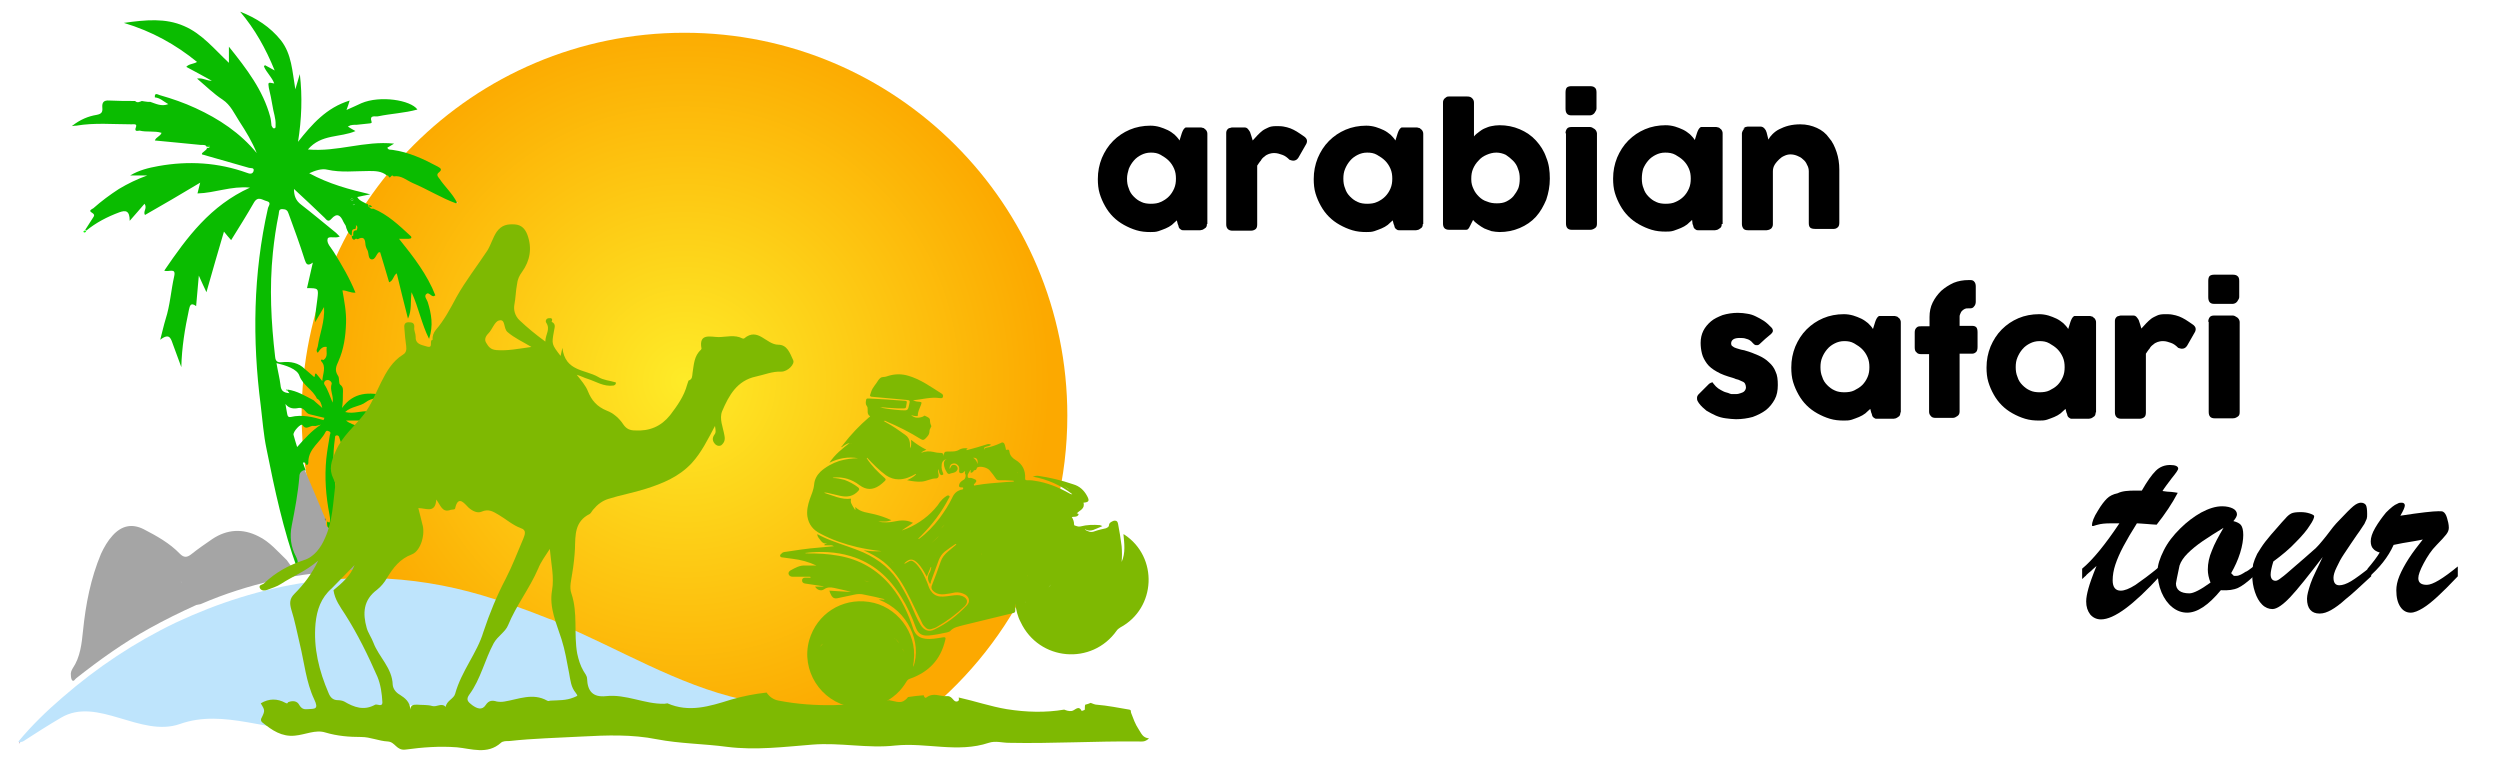 <?xml version="1.0" encoding="utf-8"?>
<!-- Generator: Adobe Illustrator 25.4.0, SVG Export Plug-In . SVG Version: 6.00 Build 0)  -->
<svg version="1.1" id="Layer_1" xmlns="http://www.w3.org/2000/svg" xmlns:xlink="http://www.w3.org/1999/xlink" x="0px" y="0px"
	 viewBox="0 0 557 169" style="enable-background:new 0 0 557 169;" xml:space="preserve">
<style type="text/css">
	.st0{fill:url(#SVGID_1_);}
	.st1{fill:#0ABC00;}
	.st2{fill:#E5E5E5;}
	.st3{fill:#565656;}
	.st4{fill:#13F70D;}
	.st5{fill:#1F75B2;}
	.st6{fill:#DCB0B7;}
	.st7{fill:#BEE4FC;}
	.st8{fill:#A5A5A5;}
	.st9{fill:#7EB902;}
</style>
<radialGradient id="SVGID_1_" cx="152.5" cy="-1390.85" r="81.517" gradientTransform="matrix(1 0 0 -1 0 -1306)" gradientUnits="userSpaceOnUse">
	<stop  offset="0" style="stop-color:#FEEB28"/>
	<stop  offset="1" style="stop-color:#FCA900"/>
</radialGradient>
<path class="st0" d="M103.6,162.4l100.2-2.3l0.4,0.3c20.4-15.6,33.6-40.2,33.6-67.8c0-47.1-38.2-85.3-85.3-85.3S67.2,45.5,67.2,92.6
	C67.3,121.4,81.7,146.9,103.6,162.4z"/>
<g id="ztfIVC_1_">
	<g>
		<g>
			<path class="st1" d="M72.9,37.8c3.1,0.7,6.2,0.3,9.3,0.3c1.4,0,2.8,0,4,1h0.1c0.2,0,0.3,0.1,0.3,0.3l0.1,0.1
				c0.4,0.2,0.5-0.8,1-0.2c1.7-0.3,2.9,0.9,4.3,1.5c3.3,1.4,6.3,3.3,9.6,4.5c0.1-0.1,0.1-0.1,0.2-0.2c-1-2-2.7-3.5-3.9-5.3
				c-0.3-0.4-0.8-0.9-0.1-1.4c0.9-0.7,0.2-1-0.3-1.3c-3.2-1.7-6.4-3.2-10-3.7c-0.4-0.1-1,0.1-1.2-0.5c0.4-0.2,0.8-0.5,1.5-0.9
				c-6.6-0.7-12.6,1.9-19.2,1.3c3-3.5,7.2-2.6,10.6-4.1c-0.5-0.3-1.1-0.6-1.7-1c0.3-0.1,0.5-0.3,0.7-0.3c0.4-0.1,0.9-0.1,1.3-0.1
				c0.9-0.1,1.9-0.2,2.8-0.3c0.2,0,0.6-0.1,0.5-0.3c-0.6-1.8,0.9-1.1,1.5-1.3c2.9-0.6,5.8-0.7,8.7-1.5c-1.5-2.1-8.3-3.2-12.5-1.4
				c-1,0.5-2,0.9-3.3,1.5c0.3-0.8,0.5-1.4,0.7-2.1c-5.2,1.6-8.4,5.3-11.5,9.2c0.8-5,1-10.1,0.4-15.1c-0.3,1-0.6,2-1,3.4
				C65.1,15.8,65,12.1,62.6,9c-2.4-3-5.5-5-9.1-6.4c3.3,3.9,5.7,8.2,7.7,13.1c-0.9-0.5-1.5-0.8-2.2-1.2c0,0.1-0.1,0.2-0.2,0.3
				c0.6,1.4,1.8,2.4,2.3,3.8c-1.4-0.3-1.4-0.3-1.2,1c0.3,1.3,0.6,2.6,0.8,3.9c0.2,1.5,0.8,2.9,0.7,4.4c0,0.3,0.1,0.7-0.4,0.7
				c-0.2,0-0.4-0.4-0.5-0.6c-0.1-0.7-0.1-1.3-0.3-2C58.6,20.1,55,15.4,51,10.4c0,1.4,0,2.4,0,3.6c-3.2-3-6-6.5-10-8.2
				C36.9,4,32.5,4.4,27.6,5.1c6.3,1.9,11.5,4.8,16.3,8.7c-0.8,0.5-1.8,0.4-2.4,1.1c1.9,1,3.7,2,5.7,3.1c-1.2,0-2-0.7-3.3-0.5
				c2,1.7,3.7,3.4,5.7,4.7c1.8,1.2,2.6,3.1,3.7,4.8c1.5,2.3,2.9,4.6,3.9,7.1c-3.7-4.5-8.4-7.6-13.6-10c-2.6-1.2-5.2-2.1-8-2.9
				c-0.4-0.1-1.2-0.7-1.1,0.5c1.2,0.1,1.9,0.9,3,1.5c-1.5,0.6-2.8-0.1-4-0.5c-0.2,0-0.4,0-0.5,0c-0.3,0-0.5-0.1-0.8-0.1
				c-0.2,0-0.4-0.1-0.6-0.1c-0.5,0.2-1,0.5-1.5,0c-1.9,0-3.8,0-5.7-0.1c-1.3-0.1-1.7,0.4-1.6,1.6c0.1,1-0.2,1.4-1.3,1.6
				c-1.8,0.3-3.6,1-5.5,2.5c0.7-0.1,0.8-0.1,1-0.1c4.1-0.7,8.2-0.3,12.3-0.3c0.4,0,1.3-0.2,1,0.6c-0.5,1.2,0.5,0.8,0.8,0.8
				c1.6,0.4,3.3,0,4.9,0.5c-0.3,0.8-1.2,0.9-1.5,1.7c3.5,0.3,6.9,0.7,10.3,1c0.5,0,1.1-0.1,1.3,0.5c0,0,0-0.1,0.1-0.1
				c0.1-0.1,0.3-0.1,0.4-0.1c0,0,0.1,0.1,0.1,0.2c-0.1,0.1-0.3,0.2-0.4,0.2c-0.1,0-0.2-0.1-0.2-0.2c0.1,0.5-0.4,0.7-0.7,1
				c-0.2,0.2-0.5,0.3-0.4,0.6c3.5,1,7,2,10.5,3c0.4,0.1,1.2-0.1,1,0.7c-0.2,0.7-0.8,0.7-1.5,0.4c-6.4-2.3-13-2.7-19.7-1.5
				c-2.2,0.4-4.3,0.9-6.3,2.1c1.3,0,2.6,0,3.8,0c-2.2,0.8-4.3,1.8-6.3,3c-2,1.3-3.9,2.7-5.7,4.3c-0.3,0.2-1.2,0.5-0.3,1
				c0.8,0.5,0.4,0.8,0.1,1.3c-0.5,0.8-1.1,1.7-1.6,2.5c0.1,0.1,0.2,0.1,0.2,0.2c2.2-1.8,4.7-3.1,7.4-4.1c1.4-0.5,2.3-0.4,2.3,1.9
				c1.3-1.5,2.3-2.6,3.3-3.8c0.7,1-0.4,1.7,0.1,2.5c4-2.3,8-4.6,12.3-7.2c-0.3,1.1-0.4,1.7-0.6,2.4c3.9-0.1,7.5-1.7,11.7-1.3
				c-8.8,4-14,11-19.1,18.5c1,0.4,2.7-0.8,2.2,1.3c-0.7,3.1-0.9,6.4-1.9,9.5c-0.4,1.3-0.7,2.7-1.2,4.6c2.2-1.7,2.4-0.1,2.9,1.2
				c0.6,1.6,1.2,3.3,1.8,4.9c0.1-4.4,0.8-8.6,1.7-12.8c0.2-0.9,0.4-1.7,1.6-0.8c0.2-2.2,0.4-4.3,0.6-6.8c0.6,1.4,1.1,2.4,1.7,3.7
				c1.3-4.7,2.6-9,3.9-13.5c0.6,0.8,1.1,1.3,1.6,1.9c1.8-2.9,3.5-5.6,5.1-8.4c0.9-1.5,1.9-0.5,2.8-0.3c1.2,0.3,0.4,1.1,0.3,1.6
				c-3.3,14.6-3.5,29.3-1.6,44c0.4,3.2,0.6,6.4,1.3,9.7c1.8,9,3.7,17.9,6.8,26.5c0.5-0.8,0.4-1.7,0-2.4c-1.2-2.2-1.4-4.5-1-7
				c0.7-3.6,1.5-7.2,1.7-10.9c0.1-0.9,0.5-1.3,1.2-1.5c-0.2-0.6-0.4-1.1-0.6-1.7c0.7-0.3,0.5,0.5,0.9,0.5c0.4-0.2,0.3-0.6,0.3-0.8
				c0.1-2.9,2.7-4.3,3.8-6.5c0.2-0.4,0.4-0.4,0.8-0.2c0.5,0.2,0.3,0.5,0.2,0.8c-0.3,1.8-0.6,3.5-0.8,5.3c-0.4,4.2-0.1,8.3,0.7,12.4
				c0.1,0.5,0.2,1.1,0.1,1.6s-0.4,0-0.6,0c-0.1,0.6,0,1.4,0.5,1.6c0.7,0.3,1.1,0.7,1.1,1.4c0,0.5,0.3,0.7,0.7,0.7
				c0.5,0,0.6-0.3,0.6-0.8c-0.1-0.3-0.4-0.7,0.2-0.7c0.3,0,0.7,0,1,0.4c0.2,0.3-0.2,1.4,0.9,0.9c-0.4-1-0.8-2.1-1.1-3.1
				c-2-6.1-3.1-12.3-2.2-18.7c0.1-0.4-0.1-0.9,0.5-0.9c0.3,0,0.5,0.3,0.5,0.5c0.8,2.8,2.5,5.3,2.1,8.4c0,0.2,0,0.3,0,0.5
				c0.5,1.7,1.1,3.4,0.7,5.4c1.7-1.9,2-4,1.9-6.2c0-0.6-0.1-1.6,0-1.6c1.4-0.4,0.4-1,0.2-1.5c-0.1-0.4-0.4-0.8-0.6-1.2
				c-0.1-0.8-2.2-1.2-0.5-2.4c-0.4-0.4-0.8-0.9-1.2-1.3c-0.1-0.1-0.3-0.3-0.3-0.3c0.2-0.3,0.3-0.1,0.4,0.1c1.3-0.6,1.8,0.5,2.5,1.1
				l0.1-0.1c0,0.1,0,0.1-0.1,0.2c0,0.2,0,0.6,0.2,0.5c0.3-0.1,0.8-0.3,0.7-0.7c-0.1-0.5-0.2-1-0.4-1.5c0.2-0.4,0.8,0.6,1-0.2
				c-1.1-1.9-3.5-1.6-5.2-3c2,0,3.8,0,5.6,0c0-0.1-0.1-0.3-0.1-0.3c-1.7-0.2-1.6-0.8-0.4-1.7c-1.7-0.3-3.3,0.6-5.3,0.1
				c1.4-1.3,3.3-1.2,4.6-2.2c1.3-1,3-0.9,4.5-1.4c-3.7-0.9-7.2-0.9-9.8,2.7c0.2-1.1,0.2-2.2,0.2-3.2c0-0.7,0.2-1.4-0.6-2
				c-0.4-0.3-0.1-1.5-0.5-2c-0.8-1.2-0.4-2.1,0.1-3.2c1.2-2.7,1.6-5.5,1.7-8.5c0.1-2.5-0.4-4.9-0.8-7.3c1,0,1.8,0.6,2.9,0.5
				c-1.3-3.2-3-6.1-4.8-9c-0.6-1-1.7-2-1.4-3c0.2-0.7,1.7,0,2.7-0.5c-0.3-0.3-0.5-0.5-0.8-0.8c-2.6-2.1-5.2-4.3-7.8-6.3
				c-1.2-0.9-1.6-2-1.6-3.5c2.4,2.2,4.6,4.3,6.8,6.4c0.4,0.4,0.8,1.1,1.5,0.3c1.3-1.5,2.1-0.8,2.7,0.6c0.2,0.4,0.4,0.7,0.7,1.1h0.1
				c0.5,0.2,1,0.5,1.5-0.1c0.2-0.2,0.6-0.4,0.8,0.1c0.1,0.2-0.1,0.8-0.1,0.8c-1.2,0-0.6,1-0.9,1.5v0.1c0.4,0.1,0.7,0.3,1.1,0.4
				c1.1-0.6,1.6-0.3,1.7,0.9c0,0.5,0.2,1.1,0.5,1.6c0.3,0.7,0.1,1.9,0.9,2s1-1.1,1.6-1.6c0.1,0,0.2,0,0.3,0c0.7,2.2,1.3,4.4,2,6.7
				c1-0.4,0.9-1.5,1.7-2c0.8,3.3,1.6,6.6,2.5,10.1c0.9-1.9,0.5-3.8,0.8-5.9c1.6,3.5,2.2,7,3.9,10.4c1-3,0.5-5.6-0.3-8.2
				c-0.2-0.6-0.9-1.3-0.3-1.8c0.5-0.5,1,0.5,1.6,0.5c0.1,0,0.2-0.1,0.4-0.2c-1.8-4.6-4.8-8.5-8.1-12.6c1.1,0,1.6,0,2.2,0
				c0.5,0,0.8-0.3,0.3-0.7c-2.5-2.3-5-4.7-8.2-6c-0.3,0-0.6,0.1-0.8-0.3l0,0c-0.2,0-0.3-0.1-0.3-0.3v-0.1c-0.7-0.8-1.9-0.8-2.5-1.9
				c1-0.2,1.8-0.4,2.9-0.6c-4.7-1.1-9.2-2.3-13.6-4.7C70.2,38,71.7,37.5,72.9,37.8z M78.1,92.5L78.1,92.5c-0.1,0-0.2,0-0.2-0.1
				C78,92.5,78.1,92.5,78.1,92.5z M62.5,85.8c-0.2-1.6-0.6-3.1-0.9-4.9c2.1,0.5,4.6,1.3,5.1,2.8c0.8,2.2,3,3.1,3.9,5.1
				c0.8,0.4,1,1.2,1.2,2.1c-0.6-0.6-1.3-1.1-1.9-1.7c-1.9-1-3.7-2.1-5.8-2.4L64,87c0.2,0.2,0.3,0.4,0.5,0.6
				C63.2,87.5,62.6,87.1,62.5,85.8z M66.2,99.6c-0.3-1-0.6-1.9-0.8-2.7c-0.2-0.7,1.7-2.7,2-2.2c0.8,1.3,1.7,0,2.5,0.2
				c0.5,0.1,1.1-0.2,1.6-0.3C69.4,96,67.8,97.8,66.2,99.6z M72.1,93.6c-2.4-0.7-4.8-1.3-7.3-0.7c-0.5,0.1-0.7-0.1-0.8-0.6
				c-0.1-0.7-0.3-1.5-0.4-2.3c0.8,1.1,2,1.1,2.9,0.9c1.4-0.2,1.5,1.2,2.5,1.4c1.1,0.3,2.2,0.5,3.3,0.8
				C72.2,93.3,72.1,93.4,72.1,93.6z M73.9,85.5c-0.5,1.4,0.5,2.7,0.2,4.2c-0.6-1.4-1-2.8-1.8-4c-0.3-0.5,0.2-1,0.5-1
				C73.4,84.5,74,85.2,73.9,85.5z M67.9,57.9c0.3,0.9,0.6,1.5,1.8,0.6c-0.5,2.1-0.9,3.9-1.3,5.7c2.6,0,2.6,0,2.3,2.5
				c-0.2,1.6-0.5,3.3-0.5,5.1c0.6-1,1.2-2,2-3.4c0.2,3.3-1,6-1.4,8.8c-0.1,0.5-0.5,0.9,0,1.4c0.5-0.7,1-1.5,2-1.3
				c-0.2,1,0.4,2.1-0.7,2.9c-0.2,0-0.3-0.1-0.5-0.1c0,0.1-0.1,0.2-0.1,0.3c1.3,1.3,0.4,2.8,0.3,4.5c-0.5-0.7-1-1.2-1.4-1.7
				C70,83.3,70.3,83.8,70,84c-0.7-0.6-1.4-1.2-2.1-1.8c-1.4-1.4-3.2-1.7-5.1-1.5c-1,0.1-1.4-0.2-1.5-1.2c-0.9-7.7-1.3-15.4-0.5-23.2
				c0.3-2.9,0.7-5.7,1.3-8.6c0.1-0.4-0.1-1.2,0.9-1.1c0.7,0,1.1,0.3,1.3,1C65.5,50.9,66.8,54.4,67.9,57.9z M79.1,45.6
				c-0.1,0-0.2,0.1-0.3,0.1c-0.1,0-0.2-0.1-0.2-0.1c0.1,0,0.2-0.1,0.3-0.1C79,45.5,79.1,45.6,79.1,45.6z M78.4,44.2
				c0.1,0.1,0.3,0.2,0.3,0.3c0,0.2-0.2,0.2-0.3,0.2c-0.1-0.1-0.2-0.2-0.3-0.3C78.3,44.3,78.3,44.3,78.4,44.2z"/>
			<path class="st1" d="M46.2,32.6C46.2,32.6,46.2,32.7,46.2,32.6C46.2,32.7,46.2,32.7,46.2,32.6L46.2,32.6z"/>
		</g>
		<path class="st2" d="M89.7,97.3c2.4,1.2,4.9,1.8,7.5,2.4c0.7,0.2,1.4,0.5,1.8,1.1c0.8,1.3,1.6,1.1,2.5,0.2
			c0.7-0.7,1.4-0.9,2.3-0.6c1.6,0.5,3,0.1,4.6-0.2c-1.4,1.6-3.6,0.8-5.3,1.8c0,0.6,0.9,0.2,0.9,0.8c0,0.1-0.1,0.2-0.2,0.2
			c-3.2,1.8-6.5,2.4-10,0.9c0-0.1,0.1-0.2,0.1-0.2c1-0.1,2.2,0.1,2.5-1.2c0.2-1.3-0.9-1.8-1.9-2.2C92.8,99.6,91,98.8,89.7,97.3z"/>
		<path class="st3" d="M78.9,127.1c0.3-0.2,0.6-0.4,0.8-0.4c2,0.1,2-1.2,2-2.7c0-1.1-0.4-2.3,0.8-3.3c0.3-0.2-0.7-1.3-0.8-2.2
			c-0.2-1.3-1.4-0.1-2.1-0.4c0-0.2,0-0.5,0.1-0.6c0.8-1.3,1.7-2.6,2.6-4.1c1.2,4.5,2.2,8.8,3.3,13c0.2,0.9-0.2,0.9-0.9,0.9
			C82.9,127.1,80.9,127.1,78.9,127.1z M81.7,116.7c-0.1,0.1-0.2,0.2-0.3,0.3c0,0.1-0.1,0.1-0.1,0.2c0.1,0,0.1-0.1,0.2-0.1
			C81.5,117,81.6,116.9,81.7,116.7c0.1,0,0.1-0.1,0.2-0.1C81.8,116.6,81.7,116.7,81.7,116.7z"/>
		<path class="st4" d="M80.7,98.3c0,0.2,0,0.6,0.2,0.5c0.3-0.1,0.8-0.3,0.7-0.7c-0.1-0.5-0.2-1-0.4-1.5c0.2-0.4,0.8,0.6,1-0.2
			c1.3,0.8,3.3,0.9,3.1,3.3c0,0.3,0.5,0.8,0.9,1.1c1.8,1.7,1.2,3.9,1.2,6c0,0.9-0.4,1.1-1.1,0.6c-0.3-0.3-0.7-0.4-0.9-0.9
			c-0.4-1.6-1-3.2-2.1-4.6c-0.7-0.9-1.5-1.6-2.4-2.3c-1.1-0.8-1.4-0.4-1.3,1.6c-0.1-0.8-2.2-1.2-0.5-2.4c-0.4-0.4-0.8-0.9-1.2-1.3
			c0.1-0.1,0.1-0.1,0.2-0.2C79.4,96.6,80,97.7,80.7,98.3L80.7,98.3z"/>
		<path class="st2" d="M121.3,85c-0.2,0.7-0.7,0.8-1.1,0.8c-1.8,0-2.9,1.3-4.2,2.2c-0.5,0.3-1,0.5-1.6,0.3c-1-0.3-2-0.4-3-0.4
			c0-0.5,0.1-0.5,0.3-0.5c0.5-0.1,1.2-0.1,1.4-0.7c0.2-0.8-0.6-1.2-1.2-1.4c-1.2-0.6-2.4-0.9-3.2-2.1c1.9,1.5,4.8,0.6,6.5,2.8
			c0.1,0.2,0.4,0.3,0.6,0.1C117.4,84.5,119.5,85.8,121.3,85z"/>
		<path class="st1" d="M77,50.2c0.5,0.2,1,0.5,1.5-0.1c0.2-0.2,0.6-0.4,0.8,0.1c0.1,0.2-0.1,0.8-0.1,0.8c-1.2,0-0.6,1-0.9,1.5
			C77.5,51.9,77.2,51.1,77,50.2z"/>
		<path class="st1" d="M78.4,52.5c0.4,0.1,0.7,0.3,1.1,0.4c-0.2,0.2-0.5,0.6-0.7,0.5C78.5,53.3,78.3,52.9,78.4,52.5z"/>
		<path class="st5" d="M79.3,118.4c0,0.4,0,0.7-0.6,0.5C79,118.7,79.2,118.6,79.3,118.4z"/>
		<path class="st1" d="M82.9,46.1c-0.3,0-0.6,0.1-0.8-0.3C82.5,45.6,82.7,45.8,82.9,46.1z"/>
		<path class="st4" d="M19.2,51.5c-0.1,0.3-0.4,0.4-0.6,0.2c-0.1-0.2,0.2-0.3,0.4-0.4C19,51.4,19.1,51.4,19.2,51.5z"/>
		<path class="st5" d="M79.7,118.1c-0.1,0.1-0.2,0.2-0.3,0.3C79.4,118.2,79.4,118,79.7,118.1z"/>
		<path class="st1" d="M82,45.7c-0.2,0-0.3-0.1-0.3-0.3C81.9,45.5,82.1,45.5,82,45.7z"/>
		<path class="st6" d="M101.9,45c0.1,0.1,0.2,0.2,0,0.3l-0.2-0.1C101.8,45.2,101.8,45.1,101.9,45z"/>
		<path class="st5" d="M234.1,158.7L234.1,158.7L234.1,158.7z"/>
		<path class="st6" d="M4.5,165.4c-0.1,0.2-0.2,0.3-0.3,0.2c0,0,0.1-0.2,0.1-0.4C4.4,165.2,4.4,165.3,4.5,165.4z"/>
		<path class="st1" d="M78.4,44.2c0.1,0.1,0.3,0.2,0.3,0.3c0,0.2-0.2,0.2-0.3,0.2c-0.1-0.1-0.2-0.2-0.3-0.3
			C78.3,44.3,78.3,44.3,78.4,44.2z"/>
		<path class="st1" d="M79.1,45.6c-0.1,0-0.2,0.1-0.3,0.1c-0.1,0-0.2-0.1-0.2-0.1c0.1,0,0.2-0.1,0.3-0.1
			C79,45.5,79.1,45.6,79.1,45.6z"/>
		<path class="st4" d="M78.1,92.5L78.1,92.5c-0.1,0-0.2,0-0.2-0.1C78,92.5,78.1,92.5,78.1,92.5z"/>
		<path class="st4" d="M46.8,32.6c-0.1,0.1-0.3,0.2-0.4,0.2c-0.1,0-0.3-0.1-0.1-0.3c0.1-0.1,0.3-0.1,0.4-0.1
			C46.7,32.4,46.8,32.5,46.8,32.6z"/>
		<path class="st4" d="M80.7,98.3L80.7,98.3C80.8,98.2,80.8,98.3,80.7,98.3L80.7,98.3z"/>
		<path class="st4" d="M78,97.4c-0.1-0.1-0.3-0.3-0.3-0.3c0.2-0.3,0.3-0.1,0.4,0.1C78.1,97.2,78,97.3,78,97.4z"/>
		<path class="st5" d="M122.9,142.5c0.1-0.2,0.2-0.3,0.3-0.5c0.1,0.1,0.1,0.1,0.2,0.2C123.2,142.3,123.1,142.4,122.9,142.5
			L122.9,142.5z"/>
		<path class="st5" d="M122.9,142.5l-0.1,0.1C122.8,142.6,122.8,142.5,122.9,142.5L122.9,142.5z"/>
		<path class="st5" d="M125.2,142.5l-0.1,0.1C125.2,142.6,125.2,142.5,125.2,142.5L125.2,142.5z"/>
		<path class="st7" d="M226,160.4c-7.3,2.2-14.7-0.9-22.2-0.2c-7.7,0.6-15.5,0.2-23.2-0.6c-5.1-0.5-10.2-2.7-15.3-3.8
			c-14.4-3.2-27.6-11.4-41.1-17c-0.5-0.5-1.1-0.7-1.8-0.9c-5-2-10-3.8-15.1-5.3c-7.8-2.3-15.8-3.6-24-3.8c-4.9-0.1-9.8,0.3-14.7,0.9
			c-10.3,1.5-20,4.6-29.4,9c-9.2,4.4-17.6,10-25.3,16.7c-3.5,3-6.8,6.2-9.8,9.8c0.1,0.1,0.1,0.1,0.2,0.2c0.3-0.1,0.6-0.1,0.8-0.2
			c2.8-1.8,5.6-3.6,8.5-5.3c8.1-4.8,17.7,4.5,26.5,1.4c9.9-3.5,19.8,2,30.3,1.3c7.3-0.5,16.5-6.5,23.7-5.3c7.5,1.2,9.8,0.4,16.9,3.1
			c0.6,0.2,4.4-1.5,5.1-1.8c0.9,0.7,5.7-0.3,6.8,0l16.8,1.8c7.6,0.4,7.8,2.6,12.6,2.5c17.5-0.2,3.4-0.1,21,0.9
			c8.4,0.5,16.7,0.4,25-1c12.3-2,20.8-4.2,32.9-1c2.1,0.6,2.1-2.5,2.1-3C231.1,159.6,228.5,159.6,226,160.4z M156,158.6L156,158.6
			L156,158.6L156,158.6z"/>
		<path class="st8" d="M81.8,118.4c-0.2-1.3-1.4-0.1-2.1-0.4l0,0c-0.1,0.1-0.2,0.2-0.3,0.3l0,0c0,0.4,0,0.7-0.6,0.5
			c-0.4,0.1-0.4,0.9-1.1,0.7c-1.1,0.5-0.7-0.6-0.9-0.9c-0.3-0.4-0.6-0.4-1-0.4c-0.6,0-0.3,0.4-0.2,0.7c0.1,0.5-0.1,0.8-0.6,0.8
			s-0.7-0.2-0.7-0.7c0-0.8-0.4-1.1-1.1-1.4c-0.6-0.2-0.7-0.9-0.5-1.6h-0.1c-0.4-0.1-0.2-0.4-0.2-0.6c-1.5-3.6-3-7.2-4.5-10.7
			c-0.8,0.2-1.2,0.7-1.2,1.5c-0.3,3.7-1,7.3-1.7,10.9c-0.5,2.5-0.2,4.8,1,7c0.4,0.8,0.5,1.6,0,2.4c-1.2,0.1-1.5-1-2.1-1.7
			c-2-1.9-3.8-4.1-6.3-5.3c-3.5-1.8-7-1.6-10.3,0.6c-1.6,1.1-3.2,2.2-4.7,3.4c-0.9,0.7-1.6,0.8-2.5-0.1c-2.3-2.4-5.2-4-8.1-5.5
			c-2.6-1.3-4.9-0.8-6.9,1.4c-1.1,1.2-1.9,2.6-2.6,4.1c-2.3,5.5-3.4,11.2-4,17.1c-0.3,2.9-0.6,5.9-2.3,8.4c-0.3,0.5-0.5,1-0.4,1.6
			c0,0.4,0.1,0.9,0.3,1.1c0.4,0.3,0.6-0.3,0.9-0.5c5.2-4.1,10.5-7.9,16.3-11.1c3.4-1.9,6.9-3.6,10.4-5.2c-0.3-0.4-1-0.5-1-1
			c0,0.5,0.7,0.7,1,1c0.3-0.1,0.7-0.1,1-0.2c5.3-2.3,10.7-4,16.3-5.3c5.9-1.4,12-1.9,18-2.4c0.3-0.2,0.6-0.4,0.8-0.4
			c2,0.1,2-1.2,2-2.7c0-1.1-0.4-2.3,0.8-3.3C82.8,120.5,81.9,119.3,81.8,118.4z M40.5,129.8c-0.1-0.1-0.2-0.1-0.2-0.2L40.5,129.8
			L40.5,129.8z M41.9,131.2L41.9,131.2C41.9,131.2,41.9,131.1,41.9,131.2C41.9,131.1,41.9,131.1,41.9,131.2
			C41.9,131.1,41.9,131.1,41.9,131.2C41.9,131.1,41.9,131.1,41.9,131.2C41.9,131.1,41.9,131.2,41.9,131.2c0,0.2,0.1,0.4,0.2,0.6
			C42,131.6,41.9,131.4,41.9,131.2z M42.3,132.1c0.1,0.2,0.3,0.4,0.4,0.5C42.6,132.4,42.4,132.2,42.3,132.1z M55.3,119.4
			c-0.2,0-0.4,0-0.6,0C54.8,119.4,55,119.4,55.3,119.4c0.3,0.1,0.7,0.2,1,0.3C55.9,119.6,55.6,119.5,55.3,119.4z"/>
		<path class="st5" d="M72.4,115.4c0.1,0.2,0.2,0.4,0.2,0.6C72.3,115.9,72.4,115.6,72.4,115.4z"/>
		<path class="st6" d="M81.4,117.1c-0.1,0-0.1,0.1-0.2,0.1C81.3,117.2,81.3,117.1,81.4,117.1C81.4,117,81.4,117.1,81.4,117.1z"/>
		<path class="st6" d="M81.7,116.7c-0.1,0.1-0.2,0.2-0.3,0.3l0,0C81.5,116.9,81.6,116.8,81.7,116.7L81.7,116.7z"/>
		<path class="st6" d="M81.7,116.7c0.1,0,0.1-0.1,0.2-0.1C81.8,116.6,81.8,116.7,81.7,116.7L81.7,116.7z"/>
		<path class="st4" d="M64,87c-0.1,0-0.4,0-0.2-0.2C63.9,86.7,64.1,86.8,64,87L64,87z"/>
	</g>
</g>
<g id="IKiLLW_1_">
	<g>
		<path class="st9" d="M253.7,162.5c-0.8-1.2-1.2-2.4-1.7-3.7c-0.1-0.3,0.1-0.6-0.4-0.7c-2.4-0.4-4.8-0.9-7.3-1.1
			c-0.3,0-0.8-0.2-1.3-0.4c-0.4,0.2-0.8,0.3-1.2,0.4c-0.1,0.2-0.1,0.6-0.1,1.1c0,0.1-0.7,0.3-0.7,0.3c-0.7-1.4-1.5-0.1-2.2,0
			c-0.6,0.1-1.2-0.1-1.7-0.3c-4.1,0.7-8.4,0.6-12.8-0.1c-3.6-0.6-7.1-1.8-10.7-2.6c0.1,0.5,0.1,0.9-0.6,0.9
			c-0.7-0.1-0.9-1.4-2.2-1.2c-1.4,0.1-2.8-0.9-4.4,0.3c-0.3,0.2-0.5-0.1-0.6-0.5c-1.1,0.1-2.3,0.2-3.5,0.4c-0.2,0.3-0.5,0.6-1,0.9
			c-0.9,0.5-2,0-3.2-0.2c-8.2,1.2-16.3,1.7-24.6,0.1c-1.2-0.2-2.1-0.9-2.7-1.8c-2.7,0.3-5.3,0.8-8,1.6c-4.8,1.5-9.3,2.9-14.1,0.8
			c-0.2,0-0.4,0.1-0.7,0.1c-4.4,0.1-8.5-2.2-13-1.7c-2.9,0.3-4.1-1.1-4.2-3.9c0-0.6-0.5-1.2-0.8-1.7c-0.7-1.2-1.1-2.5-1.4-3.9
			c-0.8-4.4,0.2-9-1.3-13.4c-0.5-1.4,0-3,0.2-4.5c0.3-1.8,0.5-3.6,0.6-5.4c0.1-3.1-0.1-6.1,3.3-7.8c0.3-0.2,0.5-0.7,0.8-1
			c0.9-1.1,2-1.9,3.2-2.3c2.8-0.9,5.7-1.4,8.5-2.3c3.8-1.2,7.4-2.7,10.2-5.7c2.2-2.4,3.6-5.3,5.2-8.3c0.1,0.8,0.3,1.4-0.1,1.9
			c-0.6,0.8-0.5,1.6,0.3,2.3c0.4,0.3,0.9,0.3,1.2,0.1c0.7-0.6,0.9-1.2,0.7-2.2c-0.3-1.8-1.2-3.7-0.5-5.4c1.5-3.5,3.3-6.8,7.5-7.7
			c1.9-0.4,3.7-1.2,5.7-1.1c1.4,0,3.1-1.7,2.6-2.6c-0.7-1.5-1.3-3.4-3.3-3.4c-2.7,0-4.5-4-7.6-1.4c-0.1,0.1-0.3,0-0.4,0
			c-1.7-0.9-3.6-0.3-5.3-0.3s-4.5-1-3.8,2.6c0,0-0.1,0.1-0.1,0.2c-1.6,1.4-1.6,3.4-1.9,5.2c-0.1,0.7,0,1.4-0.9,1.7
			c-0.1,0.3-0.2,0.6-0.3,0.9c-0.7,2.6-2.2,4.7-3.8,6.8c-2,2.5-4.6,3.6-7.8,3.4c-1.1,0-1.9-0.3-2.6-1.3c-0.9-1.4-2.3-2.6-3.7-3.1
			c-2.2-0.9-3.4-2.3-4.2-4.3c-0.5-1.3-1.5-2.4-2.5-3.7c1,0.3,1.7,0.7,2.4,0.9c1.9,0.6,3.6,1.8,5.8,1.5c0.3-0.1,0.6-0.3,0.5-0.7
			c-1.3-0.4-2.8-0.5-3.9-1.2c-2.9-1.7-7.4-1.2-8-6.5c-0.2,1-0.3,1.4-0.4,1.8c-2-2.6-2-2.6-1.5-5.4c0.1-0.8,0.6-1.7-0.5-2.2
			c0.3-0.7,0-0.9-0.7-0.8c-0.6,0.1-0.7,0.7-0.5,1c1,1.5-0.2,2.6-0.2,4.2c-2.2-1.6-4-3.1-5.7-4.7c-1.1-1-1.4-2.4-1.2-3.5
			c0.3-1.5,0.3-3.1,0.6-4.6c0.1-1,0.5-1.9,1.1-2.7c1.8-2.5,2.3-5.3,1.2-8.3c-0.5-1.3-1.3-2.2-2.8-2.3c-1.6-0.1-2.9,0.1-4,1.6
			c-0.9,1.3-1.3,2.9-2.1,4.2c-2.3,3.5-4.9,6.8-6.9,10.4c-1.4,2.6-2.7,5.1-4.6,7.3c-0.5,0.6-0.8,1.4-0.7,2.2c-0.9,0.1,0.3,2-1.3,1.5
			c-1.3-0.4-2.6-0.5-2.5-2.3c0-0.6-0.4-1.3-0.3-1.9c0.1-1.1-0.5-1.2-1.3-1.2c-0.9,0-1,0.7-0.9,1.4c0.1,1.3,0.2,2.6,0.4,3.9
			c0.1,0.8,0,1.5-0.7,1.9c-2.4,1.5-3.7,3.8-4.9,6.2s-2.2,5-3.8,7.1c-2.1,2.7-4.8,4.8-6.3,8.2c-1,2.3-1.6,4-0.5,6.2
			c0.2,0.4,0.5,1,0.4,1.4c-0.5,4-0.6,8.1-2.3,11.8c-0.9,2.1-2.4,4.2-4.7,4.9c-3.3,1.1-6.3,2.7-8.9,5.2c-0.3,0.3-1.4,0.3-0.8,1.2
			c0.4,0.5,1.1,0.4,1.6,0.2c1-0.4,2.1-0.7,3-1.3c2.6-1.7,5.5-2.8,8.3-5.2c-1.5,3.1-3.3,5.4-5.3,7.4c-1.1,1.1-1.1,2.1-0.7,3.5
			c0.8,2.5,1.3,5.2,1.9,7.7c1,4.1,1.4,8.5,3.2,12.3c1.1,2.3,0.1,2.1-1.4,2.2c-0.9,0.1-1.4-0.1-1.9-0.9c-0.5-1-1.5-1-2.4-0.7
			c-0.3,0.1-0.1,0.5-0.7,0.2c-1.8-1-3.7-1-5.5,0.1c0.9,1.5,1,1.6,0.2,3.2c-0.3,0.5-0.1,0.9,0.2,1.1c2.1,1.7,4.3,3.2,7.2,2.9
			c2.3-0.2,4.6-1.4,6.8-0.7c2.7,0.8,5.3,1,8,1c2,0,3.9,0.9,5.9,1c1.7,0.1,1.9,2.1,4,1.8c3.7-0.5,7.5-0.8,11.4-0.5
			c3.2,0.3,6.8,1.7,9.8-1c0.4-0.4,1.2-0.4,1.9-0.4c5.4-0.6,10.8-0.7,16.1-1c5.6-0.3,11.2-0.5,16.7,0.6c5.2,1,10.5,1,15.7,1.7
			c6.4,0.8,12.7,0,19-0.5c6.2-0.5,12.3,0.9,18.5,0.2c6.9-0.7,13.9,1.7,20.8-0.6c1.5-0.5,3,0,4.5,0c9.6,0.2,19.2-0.4,28.9-0.3
			c0.6,0,1.4,0.2,2.3-0.7C254.6,164.4,254.3,163.4,253.7,162.5z M108.8,74.3c0.9-0.9,1.4-2.7,2.4-2.9c1.5-0.4,0.9,1.8,1.9,2.6
			c1.5,1.3,3.3,2.1,5.3,3.3c-2.9,0.4-5.3,0.9-7.8,0.7c-1.3-0.1-1.8-0.8-2.2-1.5C107.8,75.7,108.2,74.9,108.8,74.3z M83.6,157
			c-2.5,1.4-4.7,0.6-6.9-0.7c-0.4-0.2-1-0.3-1.4-0.3c-1.1,0-1.7-0.6-2.1-1.6c-2.1-4.9-3.4-10-2.9-15.5c0.3-3,1.2-5.7,3.6-7.8
			l5.1-5.2c-0.9,2.4-2.8,4-4.7,5.6c0.3,2.1,1.5,3.7,2.6,5.4c2.8,4.4,5.1,9.1,7.2,13.9c0.7,1.7,1,3.7,1.1,5.7
			C85.2,157.6,84,156.8,83.6,157z M101.4,154.6c-0.3,1.1-1.9,1.5-2.1,2.9c-0.9-1-2,0.1-3-0.2s-2.2-0.2-3.4-0.3c-0.7,0-1.4,0-1.5,1.1
			c0-1.7-1.2-2.6-2.3-3.3c-0.9-0.5-1.5-1.3-1.6-2.2c-0.1-3.8-3.1-6.2-4.3-9.4c-0.4-1.1-1.2-2.2-1.5-3.3c-0.9-3.2-0.8-6.2,2.3-8.5
			c0.9-0.7,1.7-1.7,2.2-2.6c1.4-2.3,2.9-4.3,5.6-5.3c2-0.8,3-4.6,2.3-6.7c-0.3-1.1-0.5-2.2-0.9-3.6c1.7,0,3.8,1.3,4-1.9
			c1,1.3,1.3,3,3.2,2.3c0.3-0.1,0.9,0,1-0.3c0.7-3.3,2.3-0.8,3-0.2c0.9,0.8,2,1.3,2.9,0.9c1.6-0.7,2.6,0,3.8,0.7c1.7,1,3.1,2.3,5,3
			c1.3,0.4,0.8,1.5,0.5,2.3c-1.3,3-2.4,6-3.9,8.9c-2,3.8-3.6,7.7-5,11.9C106.3,145.5,102.8,149.5,101.4,154.6z M127.8,155.4
			c-1.7,0.7-3.4,0.6-5.1,0.7c-0.3,0-0.5,0.2-0.8,0c-3.2-1.8-6.4-0.3-9.5,0.2c-0.6,0.1-1.1,0.1-1.7,0c-1-0.3-1.8-0.3-2.5,0.8
			c-0.8,1.2-1.9,0.8-3,0c-0.9-0.7-1.5-1.2-0.6-2.4c2.5-3.4,3.4-7.7,5.4-11.4c0.9-1.6,2.6-2.5,3.2-4c1.8-4.4,4.8-8.2,6.7-12.6
			c0.6-1.5,1.5-2.7,2.6-4.4c0.3,3.4,1,6.3,0.5,9.2c-0.7,3.9,1,7.4,2.1,10.9c0.8,2.5,1.2,5,1.7,7.6c0.3,1.6,0.4,3.1,1.5,4.4
			C128.9,155.2,128.6,155,127.8,155.4z"/>
	</g>
</g>
<path class="st9" d="M173.8,123.8c0,0.3,0.3,0.4,0.6,0.4c0.7,0.1,1.4,0.2,2.2,0.3c1.8,0.2,3.6,0.7,5.3,1.5c-0.4,0-0.8,0-1.2,0
	s-0.8,0-1.2,0c-1.3-0.1-2.3,0.5-3.4,1.1c-0.3,0.2-0.5,0.5-0.4,0.8c0.1,0.4,0.5,0.6,0.9,0.6c0.6,0,1.3,0,1.9,0c0.6,0,1.2,0,1.8,0
	c0.1,0,0.3,0,0.3,0.1c0,0.2-0.2,0.1-0.3,0.1c-0.3,0-0.6,0-0.9,0c-0.4,0-0.7,0.2-0.7,0.6c0,0.4,0.2,0.6,0.6,0.7
	c1.3,0.2,2.7,0.4,4,0.6c0.1,0,0.1,0,0.2,0.1c-0.6,0-1.2,0-1.9,0c0.4,0.7,1.3,1.1,2,0.6s1.4-0.5,2.3-0.3c1.2,0.3,2.5,0.5,3.7,0.9
	c-1.6-0.1-3.2-0.2-4.8-0.3c0.1,0.5,0.3,0.8,0.5,1.2c0.3,0.4,0.6,0.6,1.2,0.5c1.3-0.3,2.5-0.5,3.8-0.8c0.8-0.2,1.5-0.2,2.3,0
	c1.5,0.3,3,0.6,4.5,1c-0.1,0.1-0.2,0.1-0.3,0.1c-0.3,0-0.6-0.1-1,0c6.6,2.5,9.6,9.6,7.7,15c-0.1-0.5,0.1-1,0.1-1.5
	c0.7-6.2-3.8-12.1-10-13c-6.1-0.9-11.6,2.7-13.3,8.5c-1.9,6.7,2.5,13.7,9.4,14.9c4.9,0.9,9.8-1.4,12.3-5.7c0.2-0.3,0.4-0.5,0.8-0.6
	c4.2-1.5,6.8-4.3,7.8-8.6c0.1-0.4,0.2-0.7-0.5-0.6c-1.3,0.2-2.7,0.5-4,0.3s-2.1-0.8-2.6-2.1c-1.1-3.4-2.6-6.7-4.9-9.5
	c-3.1-3.8-7.1-6.1-11.9-6.9c-2.2-0.4-4.4-0.5-6.7-0.5c-0.2-0.1-0.4,0.1-0.6-0.1c3.4-0.4,6.8-0.3,10.1,0.7c5,1.5,8.6,4.7,11.3,9.1
	c1.3,2.1,2.4,4.4,3.2,6.7c0.5,1.4,1.3,2,2.8,1.9c1.4-0.1,2.8-0.4,4.2-0.7c0.2-0.1,0.5-0.1,0.7-0.3c0.8-0.9,1.9-1,2.9-1.3
	c3.7-0.9,7.4-1.8,11.1-2.7c0.4-0.1,0.5-0.2,0.5-0.6c0-0.5,0-1,0-1.5c0.2,1.4,0.5,2.8,1.2,4.1c4.1,8.7,15.9,9.7,21.4,1.9
	c0.2-0.3,0.5-0.5,0.8-0.7c8-4.3,8.5-15.7,0.9-20.7c0,0-0.1,0-0.2-0.1c0.2,2.1,0.5,4.2-0.4,6.2c0.1-1.2,0.1-2.3,0-3.5
	c-0.2-1.7-0.5-3.4-0.8-5c-0.1-0.4-0.2-0.7-0.7-0.7s-1.3,0.5-1.3,0.9c0,0.5-0.3,0.6-0.7,0.8c-0.9,0.2-1.8,0.4-2.6,0.7
	c-0.8,0.3-1.4,0-2.1-0.4c0.1,0,0.1-0.1,0.2,0c1.2,0.6,2.2-0.2,3.3-0.6c0.1,0,0.2-0.1,0.4-0.2c-0.2-0.1-0.4-0.1-0.5-0.2
	c-1.5-0.1-2.9-0.1-4.4,0.3c-0.5,0.1-0.8-0.1-1.2-0.2c-0.1,0-0.2-0.1-0.2-0.3c0-0.6-0.2-1.1-0.5-1.6c0.4-0.1,0.8,0,1.2-0.2
	c0.1-0.1,0.3-0.2,0.3-0.4c0-0.2-0.3-0.2-0.4-0.2c0.6-0.7,1.9-1,1.5-2.4l0,0c1.2-0.1,1.4-0.4,0.8-1.5c-0.7-1.3-1.7-2.2-3.1-2.6
	c-2.6-0.9-5.2-1.5-7.9-1.9c-0.3,0-0.5,0-1.1,0.2c3.3,0.6,6.2,1.9,8.8,3.9c-0.2,0.1-0.4-0.1-0.5-0.1c-2.5-1.4-5.1-2.5-8-2.9
	c-0.5-0.1-1.1-0.1-1.6-0.1c-0.3,0-0.4-0.1-0.4-0.4c0.1-1.8-0.6-3.2-2.1-4.1c-0.7-0.4-1.3-1-1.4-1.9c0-0.3-0.2-0.5-0.5-0.4
	s-0.3,0-0.3-0.2c-0.1-0.3-0.1-0.5-0.2-0.8c-0.1-0.5-0.5-0.8-0.9-0.5c-1.1,0.5-2.2,0.9-3.4,1.1c-0.3,0.1-0.1,0.3-0.2,0.4
	c-0.2-0.5-0.2-0.5,0.4-0.7c0.3-0.1,0.7-0.1,1-0.4c-0.3-0.2-0.6-0.2-0.9-0.1c-1.5,0.5-3,0.9-4.5,1.3l-0.1-0.1
	c0.1-0.1,0.1-0.1,0.3-0.3c-0.7-0.1-1.4,0-1.9,0.3c-0.6,0.4-1.3,0.4-2,0.4c-0.1,0-0.2,0-0.2,0c-1.1,0-1.1,0-1.3,1.1
	c0.1-0.8-0.4-0.8-0.9-0.8c-0.4,0-0.9-0.1-1.3-0.2c-0.9-0.2-1.8-0.2-2.8,0.2c0.4-0.4,0.8-0.5,1.2-0.7c-1.2-0.6-2.3-1.3-3.4-2.2
	c0,0.7,0.1,1.3-0.2,1.9c-0.1-0.5,0-1-0.1-1.4c-0.1-0.6-0.4-1.2-1-1.6c-1.4-1-2.8-2-4.3-2.8c-0.2-0.1-0.3-0.2-0.5-0.3
	c0.3-0.1,0.5,0,0.6,0.1c2.6,1.1,5.2,2.4,7.6,3.9c0.5,0.3,0.7,0.3,1.1-0.1c0.5-0.5,0.9-0.9,0.9-1.7c0-0.3,0.2-0.5,0.3-0.8
	c0-0.1,0.2-0.3,0.1-0.3c-0.2-0.4-0.3-0.8-0.3-1.3s-0.6-0.7-1-0.9c-0.2-0.2-0.4,0-0.5,0.1c-1,0.4-1.9,0.4-2.7-0.3
	c0.4,0.1,0.7,0.2,1.1,0.2c0.2,0,0.4,0.1,0.4-0.2c0-0.8,0.4-1.5,0.7-2.3c0.2-0.6,0.2-0.6-0.5-0.7c-0.4,0-0.8-0.1-1.3-0.3
	c2-0.2,4-0.8,6-0.5c0.3,0,0.6,0.1,0.7-0.3c0.1-0.3-0.1-0.6-0.3-0.7c-2.4-1.5-4.7-3.2-7.5-4c-1.4-0.4-2.8-0.4-4.2,0
	c-0.4,0.1-0.8,0.3-1.3,0.3s-0.8,0.3-1.1,0.7c-0.5,0.9-1.3,1.6-1.6,2.6c-0.1,0.2-0.1,0.4-0.2,0.6c-0.1,0.3-0.1,0.4,0.3,0.5
	c2.6,0.2,5.1,0.5,7.7,0.7c0.8,0.1,0.9,0.1,0.7,0.9c-0.3,1.5-0.3,1.5-1.9,1.4c-1.5-0.1-3.1-0.3-4.6-0.6c0.8-0.1,1.6,0.1,2.4,0.1
	c0.9,0.1,1.9,0.1,2.8,0.1c0.4,0,0.6-0.1,0.6-0.5c0-0.2,0.1-0.4,0.1-0.6c0.1-0.4,0.1-0.6-0.5-0.6c-2.6-0.2-5.1-0.4-7.7-0.5
	c-0.3,0-0.7-0.1-0.8,0.2c-0.1,0.5-0.2,1,0.1,1.4c0.1,0.2,0.2,0.3,0.2,0.5c0.1,0.6-0.2,1.3,0.5,1.8c0.2,0.1-0.1,0.2-0.2,0.3
	c-2.1,1.8-4,3.8-5.7,6c-0.1,0.1-0.2,0.3-0.3,0.4c-0.1,0-0.2,0.2-0.1,0.2c0.1,0.1,0.2,0,0.2-0.1l0,0c0.5-0.3,1-0.7,1.6-0.8
	c-1.7,1.3-3.3,2.6-4.5,4.4c2-1,4.2-1.4,6.4-1c-1.4,0-2.8,0.2-4.2,0.6c-1.5,0.5-3,1.3-4.2,2.4c-0.8,0.8-1.3,1.7-1.4,2.8
	c-0.1,1.2-0.6,2.3-1,3.4c-0.4,1.2-0.7,2.5-0.5,3.8c0.3,1.8,1.3,3,2.9,3.8c2.6,1.4,5.3,2.3,8.2,3c1.8,0.4,3.6,0.7,5.4,0.9
	c-1.4,0.1-2.7,0-4-0.2c1.6,0.7,3.1,1.5,4.5,2.6c2.2,1.8,3.8,4.1,5.1,6.6c1.1,2.1,2.1,4.3,3.2,6.5c0.2,0.5,0.4,0.9,0.8,1.3
	c0.4,0.5,1,0.8,1.7,0.5c0.3-0.1,0.7-0.2,1-0.4c2.3-1.3,4.3-2.8,6.2-4.6c0.9-0.9,0.7-1.8-0.5-2.3c-0.8-0.3-1.5-0.2-2.3-0.1
	c-0.9,0.1-1.8,0.3-2.7,0.2s-1.6-0.6-2.1-1.4c-0.4-0.6-0.5-1.3-0.8-1.9c-0.5-1.2-1-2.3-1.8-3.3c-0.2-0.3-0.5-0.6-0.8-0.9
	c-0.7-0.6-1-0.6-1.8-0.1c-0.2,0.1-0.3,0.2-0.5,0.3l-0.1-0.1c1.1-1.1,1.9-1.1,3,0c0.8,0.8,1.4,1.9,2,3c0.3-0.8,0.6-1.5,0.9-2.2
	l0.1,0.1c-0.1,0.5-0.2,1-0.5,1.4c-0.4,0.8-0.3,1.5,0.2,2.3c0.2-0.1,0.2-0.3,0.2-0.5c0.6-1.6,1.2-3.3,1.8-4.9
	c0.3-0.7,0.7-1.3,1.3-1.8c0.8-0.6,1.6-1.2,2.4-1.7c0.1,0,0.1,0.1,0.2,0.1c0.1,0,0.1-0.1,0.2-0.1c-0.1,0-0.1,0.1-0.2,0.1
	c-0.6,0.5-1.3,1.1-1.9,1.6c-0.7,0.6-1.3,1.3-1.6,2.2c-0.6,1.8-1.3,3.6-2,5.4c-0.1,0.3-0.1,0.6,0.1,0.9c0.7,0.9,1.7,1.1,2.7,1
	c0.8-0.1,1.6-0.2,2.4-0.4c0.8-0.1,1.6,0.1,2.3,0.5c0.9,0.6,1.1,1.6,0.3,2.4c-2.1,2.2-4.4,4-7.1,5.3c-1.3,0.7-2.4,0.3-3.2-1
	s-1.4-2.8-2-4.2c-0.7-1.6-1.5-3.1-2.4-4.6c-1.9-3.4-4.8-5.7-8.3-7.3c-2.3-1-4.7-1.7-7-2.6c-1.1-0.4-2.2-0.9-3.3-1.5
	c0,0.7,0.5,1,0.8,1.5c0.4,0.5,0.8,0.7,1.4,0.5c-0.2,0.1-0.4,0.2-0.6,0.3c0,0.1,0,0.1,0,0.2c0.3,0,0.7,0,1,0s0.6-0.1,1.1,0.2
	c-1.2,0.1-2.2,0.2-3.3,0.3c-2.6,0.2-5.2,0.6-7.8,1c-0.1,0-0.2,0.1-0.3,0.1C174,123.4,173.8,123.6,173.8,123.8z M237,108.2L237,108.2
	L237,108.2L237,108.2z M240.8,110.5L240.8,110.5L240.8,110.5L240.8,110.5z M240.8,110.5l-0.1-0.1
	C240.7,110.5,240.7,110.5,240.8,110.5L240.8,110.5z M240.7,110.6c0,0.1,0.1,0.1,0.1,0.1S240.7,110.7,240.7,110.6z M240,110
	c0.2,0.1,0.3,0.2,0.4,0.4l0.1,0.1l0,0c0,0,0.1,0.1,0.1,0l0,0c-0.1,0-0.1,0-0.1,0l0,0l-0.1-0.1C240.3,110.2,240.2,110.1,240,110z
	 M239.7,109.8c0.1,0,0.1,0.1,0.2,0.1C239.9,109.9,239.8,109.9,239.7,109.8z M238.9,109.5c-0.7-0.4-1.3-0.8-1.9-1.3l0,0
	C237.6,108.6,238.2,109.1,238.9,109.5z M217.1,104.6L217.1,104.6L217.1,104.6C217.1,104.6,217.1,104.5,217.1,104.6
	C217.1,104.5,217.1,104.6,217.1,104.6z M217.6,104.4c0-0.1,0.1-0.2,0.2-0.3c0.8-0.3,2.2,0.1,2.7,0.7s0.9,1.1,1.3,1.7
	c0.2,0.4,0.5,0.5,0.9,0.5c1,0,2.1,0,3.1,0.1c0,0.1,0.1,0.1,0.1,0.2c-0.6,0-1.2,0.1-1.8,0.1c-2.2,0.2-4.4,0.3-6.6,0.7
	c-0.2,0-0.4,0.2-0.5,0s0.1-0.3,0.2-0.4c0.5-0.5,0.4-0.8-0.2-1c-0.3-0.1-0.6-0.3-1-0.2c-0.4,0-0.4-0.2-0.4-0.5c0-0.5,0.4-0.8,0.6-1.3
	c0.2,0.2-0.1,0.5,0.1,0.6c0.2,0.1,0.4-0.1,0.6-0.3c0-0.1,0.1-0.2,0.1-0.2C217.5,104.7,217.5,104.7,217.6,104.4z M215.6,103.1
	L215.6,103.1c0.1-0.2,0.2-0.3,0.2-0.5C215.8,102.7,215.7,102.9,215.6,103.1z M215.8,102.6C215.8,102.6,215.8,102.5,215.8,102.6
	C215.8,102.5,215.8,102.6,215.8,102.6z M228.4,134.2v-0.1C228.5,134.1,228.4,134.2,228.4,134.2z M228.5,134L228.5,134
	c0-0.2,0-0.4,0.1-0.6C228.5,133.6,228.5,133.8,228.5,134L228.5,134z M233.6,130.9c0.2-0.2,0.4-0.5,0.6-0.7l0,0
	C234,130.5,233.8,130.7,233.6,130.9z M210.8,116.5l-0.1,0.1c-0.3,0.4-0.7,0.8-1,1.1c0.3-0.4,0.7-0.7,1-1.1
	C210.8,116.6,210.8,116.5,210.8,116.5z M232.6,113c-0.1,0-0.2,0-0.4,0C232.4,113,232.5,113,232.6,113c0.4,0,0.8,0,1.3,0
	C233.5,113,233.1,113,232.6,113z M221.6,121.4c0.1-0.5,0.2-0.9,0.3-1.4c0.1-0.7,0.3-1.4,0.4-2.1c-0.1,0.7-0.3,1.4-0.4,2.1
	C221.8,120.4,221.7,120.9,221.6,121.4z M218.7,123.5c-0.1,0-0.1-0.1-0.1-0.2C218.6,123.4,218.7,123.5,218.7,123.5z M217.8,116.2
	L217.8,116.2c0.5,0,0.9,0.1,1.4,0.1C218.7,116.3,218.3,116.2,217.8,116.2z M229,128.2c0,0.1-0.1,0.1-0.1,0.2l0,0
	C228.9,128.3,228.9,128.3,229,128.2z M209.2,119.4C209.1,119.4,209.1,119.4,209.2,119.4C209.1,119.4,209.1,119.4,209.2,119.4
	l0.1-0.1L209.2,119.4c-0.5,0.6-1.1,1.1-1.7,1.6C208.1,120.5,208.6,120,209.2,119.4z M208.7,118.8c0.2-0.2,0.5-0.5,0.7-0.7
	C209.1,118.3,208.9,118.5,208.7,118.8z M224.6,103c0.1,0,0.1,0.1,0.2,0.1c0.1,0,0.1,0.1,0.2,0.1c-0.1,0-0.1-0.1-0.2-0.1
	C224.8,103.1,224.7,103,224.6,103z M226.5,105.3L226.5,105.3l0.1,0.1l0.1-0.1l0,0l0,0c0,0,0.1,0,0.1,0.1c0.1,0,0.1,0.1,0.2,0.1
	c-0.1-0.1-0.1-0.1-0.2-0.1c0,0-0.1,0-0.1-0.1l-0.1,0.1C226.6,105.3,226.5,105.3,226.5,105.3z M208.6,123.6c0.1,0,0.1-0.1,0.2-0.2
	C208.7,123.5,208.6,123.6,208.6,123.6z M208.6,123.6L208.6,123.6L208.6,123.6z M208.3,123.8c0.1,0,0.1-0.1,0.1-0.2l0,0
	C208.4,123.8,208.4,123.8,208.3,123.8z M192,95.7C192,95.8,192,95.8,192,95.7C192,95.8,192,95.8,192,95.7z M189.5,98.8
	C189.5,98.8,189.6,98.8,189.5,98.8c0.1-0.1,0.2-0.1,0.2-0.1s0,0,0.1,0c0,0,0,0-0.1,0C189.7,98.7,189.6,98.8,189.5,98.8
	C189.6,98.8,189.5,98.8,189.5,98.8z M191.9,95.9L191.9,95.9L191.9,95.9L191.9,95.9z M193.7,94.8l-0.1,0.1c-0.2,0.2-0.3,0.4-0.5,0.6
	c0.2-0.2,0.3-0.4,0.5-0.6C193.6,94.9,193.7,94.8,193.7,94.8z M196.2,103L196.2,103l0.1,0.1c0.1,0.1,0.1,0.1,0.2,0.1v0.1v-0.1
	c-0.1-0.1-0.1-0.1-0.2-0.1C196.3,103,196.2,103,196.2,103z M198.5,125.5C198.5,125.5,198.4,125.5,198.5,125.5
	C198.4,125.5,198.5,125.5,198.5,125.5L198.5,125.5z M198.7,124.8L198.7,124.8C198.8,124.8,198.8,124.7,198.7,124.8
	C198.8,124.7,198.8,124.8,198.7,124.8z M194.1,118.7c0.1,0,0.3,0.1,0.5,0.1C194.4,118.7,194.3,118.7,194.1,118.7z M192.9,118.5
	l0.1-0.1c0.1,0,0.3,0.1,0.4,0.1c-0.1,0-0.3-0.1-0.4-0.1C193,118.4,193,118.4,192.9,118.5z M198.8,125.2c-0.2-0.1-0.3-0.3-0.5-0.4
	c-0.1-0.1-0.2-0.2-0.4-0.3c0.1,0.1,0.2,0.2,0.4,0.3C198.5,125,198.6,125.1,198.8,125.2c0.1,0,0.1,0.1,0.2,0.1
	C198.9,125.3,198.9,125.3,198.8,125.2z M198.4,125.6L198.4,125.6l0.1,0.1C198.4,125.7,198.4,125.7,198.4,125.6z M198.2,125.5
	C198.3,125.5,198.3,125.5,198.2,125.5C198.3,125.5,198.3,125.5,198.2,125.5L198.2,125.5z M193.7,94.7
	C193.7,94.7,193.6,94.7,193.7,94.7C193.6,94.7,193.7,94.7,193.7,94.7z M193.7,94.6L193.7,94.6L193.7,94.6z M201.7,100.3
	c0-0.1-0.1-0.2-0.1-0.2C201.6,100.1,201.6,100.2,201.7,100.3z M202.3,101.2C202.2,101.2,202.2,101.1,202.3,101.2
	c-0.1-0.1-0.1-0.1-0.2-0.1c-0.1-0.1-0.1-0.1-0.2-0.2c0-0.1-0.1-0.1-0.1-0.2c0,0.1,0.1,0.1,0.1,0.2s0.1,0.1,0.2,0.2
	C202.1,101.1,202.2,101.1,202.3,101.2C202.2,101.1,202.2,101.2,202.3,101.2z M217.8,103.4c-0.3-1.1-0.9-1.6-2.1-1.7
	c-1.6-0.1-3.2,0.2-4.7,0.6c-0.5,0.1-0.7,0.5-0.7,1c0,0.7,0.3,1.4,0.7,2c0.1,0.2,0.3,0.3,0.5,0.3c0.4-0.2,0.9-0.2,1.3-0.4
	c0.4-0.2,0.7-0.7,0.5-1.1s-0.5-0.6-1-0.5c-0.4,0.1-0.5,0.5-0.7,0.9c-0.1-0.5,0.1-0.9,0.4-1.1c0.4-0.2,0.8-0.2,1.1,0
	c0.5,0.3,0.7,0.7,0.6,1.3c0,0.3-0.1,0.5,0.2,0.7c0.3,0.1,0.6,0,0.8-0.2c0.1-0.1,0.1-0.2,0.3-0.2c0.1,0.2-0.1,0.3,0,0.5
	c0.3,0.4,0.1,1.2-0.3,1.4c-0.5,0.3-0.9,0.6-1,1.1c-0.1,0.3,0,0.6,0.4,0.6c0.2,0,0.5-0.1,0.5,0.2c0,0.3-0.3,0.3-0.5,0.3
	c-0.9,0.3-1.5,0.8-1.9,1.7c-0.8,1.7-1.8,3.2-2.9,4.7c-1.3,1.7-2.8,3.3-4.6,4.6l-0.1-0.1c-0.1,0.1-0.1,0.1-0.2,0.2
	c0.1-0.1,0.1-0.1,0.2-0.2c0.2-0.2,0.4-0.4,0.6-0.6c2.5-2.5,4.6-5.3,6.2-8.4c0.1-0.2,0.3-0.3,0.1-0.5s-0.4-0.1-0.6,0
	c-0.3,0.2-0.6,0.4-0.9,0.7c-0.4,0.4-0.8,0.9-1.1,1.4c-1.8,2.3-4.1,4-6.9,5.2c-0.4,0.1-0.7,0.3-1.1,0.4c0.8-0.6,1.7-1.1,2.5-1.7
	c-0.1-0.1-0.2-0.1-0.2-0.1c-1.3-0.6-2.6-0.5-4-0.2c-1.1,0.2-2.3,0.3-3.5,0c0.5,0,1,0,1.4,0c0.5,0,1-0.1,1.5-0.3
	c-1.3-0.6-2.5-1-3.7-1.3c-1.5-0.4-3.1-0.4-4.3-1.6c-0.2,0.2,0.2,0.4-0.1,0.6c-1-1.6-1-1.6-0.9-2.5c-2.1,0.3-4-0.7-6-1.3
	c0.3-0.1,0.5,0,0.7,0c1,0.2,2,0.5,3,0.7c1.5,0.3,2.8,0.1,3.9-1.1c0.3-0.3,0.3-0.5,0-0.8c-0.9-0.7-2-1.3-3.1-1.7
	c-0.8-0.2-1.7-0.4-2.6-0.4c0.1,0,0.2-0.1,0.2-0.1c2.2-0.2,4.1,0.4,5.8,1.7c1.5,1.1,2.9,1.1,4.4,0.1c0.4-0.3,0.8-0.6,1.2-1
	c0.3-0.3,0.3-0.4,0-0.7c-1.5-1.3-2.9-2.7-4-4.4l0.1-0.1l0,0c1.3,1.4,2.7,2.8,4.2,3.9c0.9,0.6,1.8,0.9,2.8,0.9c1.4,0,2.6-0.5,3.8-1.2
	l0.1,0.1c-0.6,0.6-1.2,0.9-2,1.3c1.1,0.2,2.2,0.4,3.3,0.3s2-0.7,3.1-0.7c0.6,0,0.7-0.5,0.6-1c-0.1-0.3-0.2-0.7,0.1-1.1
	c0,0.5,0,0.9,0.3,1.2c0.1,0.2,0.3,0.2,0.5,0.1c0.3-0.1,0.1-0.3,0.1-0.4c-0.2-0.5-0.4-1.1-0.3-1.7c0-0.8,0.4-1.3,1.2-1.4
	c0.7-0.2,1.4-0.3,2.1-0.4c1.2-0.2,2.4-0.3,3.6,0.1C217.7,101.9,217.9,102.4,217.8,103.4z M187.1,143.7
	C187.1,143.7,187.1,143.6,187.1,143.7C187.1,143.6,187.1,143.6,187.1,143.7C187.1,143.6,187.1,143.7,187.1,143.7z M193.5,143.5
	C193.5,143.5,193.4,143.5,193.5,143.5C193.4,143.5,193.5,143.5,193.5,143.5z M194.7,147.1c0.2-1.4-0.3-2.8-1.2-3.5l0,0
	C194.4,144.3,194.9,145.7,194.7,147.1z M187.3,143.6C187.3,143.6,187.2,143.6,187.3,143.6C187.2,143.6,187.3,143.6,187.3,143.6
	L187.3,143.6z M185.3,141.9c0.3-0.2,0.6-0.3,0.9-0.5C185.9,141.6,185.6,141.7,185.3,141.9z M183.6,139.5L183.6,139.5L183.6,139.5
	L183.6,139.5z M199.4,142.2c0.3,0.3,0.7,0.7,0.9,1.1C200,142.9,199.7,142.5,199.4,142.2c0,0.1-0.1,0.1-0.1,0.2
	C199.3,142.3,199.4,142.2,199.4,142.2l-0.1-0.1C199.3,142.1,199.3,142.1,199.4,142.2z M201.5,145.4c-0.1-0.3-0.3-0.6-0.5-0.9
	c-0.1-0.2-0.2-0.4-0.4-0.6c0.1,0.2,0.2,0.4,0.4,0.6C201.2,144.7,201.4,145.1,201.5,145.4z M181.5,145.9c0.2-0.3,0.4-0.7,0.6-1
	c0.2-0.3,0.4-0.5,0.6-0.8c0.2-0.3,0.4-0.5,0.7-0.7c-0.2,0.2-0.5,0.5-0.7,0.7c-0.2,0.3-0.4,0.5-0.6,0.8S181.7,145.6,181.5,145.9z
	 M193.7,129.6c-0.4-0.1-0.8-0.1-1.2-0.2C192.9,129.4,193.3,129.5,193.7,129.6L193.7,129.6z M193.8,129.5L193.8,129.5L193.8,129.5
	L193.8,129.5z"/>
<g>
	<path d="M268.9,49.9c0,0.2,0,0.4-0.1,0.6s-0.2,0.3-0.4,0.4c-0.1,0.1-0.3,0.2-0.5,0.3c-0.2,0-0.3,0.1-0.5,0.1h-3.6
		c-0.3,0-0.5,0-0.6-0.1c-0.2-0.1-0.3-0.2-0.4-0.3c-0.1-0.1-0.2-0.3-0.2-0.4s-0.1-0.4-0.2-0.6l-0.2-0.8c-0.3,0.3-0.7,0.6-1.1,1
		c-0.4,0.3-0.9,0.6-1.4,0.8s-1,0.4-1.6,0.6s-1.2,0.2-1.8,0.2c-1.1,0-2.1-0.1-3.1-0.4c-1-0.3-1.9-0.7-2.8-1.2
		c-0.9-0.5-1.7-1.1-2.4-1.8c-0.7-0.7-1.3-1.5-1.8-2.4c-0.5-0.9-0.9-1.8-1.2-2.8c-0.3-1-0.4-2.1-0.4-3.2c0-1.7,0.3-3.2,0.9-4.7
		c0.6-1.4,1.4-2.7,2.5-3.8c1.1-1.1,2.3-1.9,3.7-2.5c1.4-0.6,3-0.9,4.6-0.9c0.7,0,1.4,0.1,2.1,0.3c0.6,0.2,1.2,0.4,1.8,0.7
		s1,0.6,1.5,1c0.4,0.4,0.8,0.8,1.1,1.3l0.5-1.6c0.1-0.3,0.2-0.5,0.3-0.7s0.2-0.3,0.3-0.4c0.1-0.1,0.2-0.2,0.3-0.2c0.1,0,0.3,0,0.6,0
		h2.7c0.1,0,0.3,0,0.5,0.1c0.2,0,0.3,0.1,0.5,0.3c0.2,0.1,0.3,0.3,0.4,0.5s0.1,0.4,0.1,0.6V49.9z M251.1,39.8c0,0.8,0.1,1.5,0.4,2.2
		c0.2,0.7,0.6,1.3,1.1,1.8s1,0.9,1.7,1.2c0.6,0.3,1.4,0.4,2.1,0.4c0.8,0,1.6-0.1,2.2-0.4c0.7-0.3,1.3-0.7,1.8-1.2
		c0.5-0.5,0.9-1.1,1.2-1.8c0.3-0.7,0.4-1.4,0.4-2.2c0-0.8-0.1-1.5-0.4-2.2c-0.3-0.7-0.7-1.3-1.2-1.8c-0.5-0.5-1.1-0.9-1.8-1.3
		s-1.4-0.5-2.2-0.5c-0.8,0-1.5,0.2-2.1,0.5c-0.6,0.3-1.2,0.7-1.7,1.3s-0.8,1.1-1.1,1.8C251.3,38.3,251.1,39,251.1,39.8z"/>
	<path d="M273.2,29.7c0-0.2,0-0.4,0.1-0.6c0.1-0.2,0.2-0.3,0.3-0.4c0.1-0.1,0.3-0.2,0.5-0.2c0.2-0.1,0.3-0.1,0.5-0.1h2.7
		c0.3,0,0.5,0.1,0.7,0.3s0.3,0.4,0.5,0.7c0.1,0.3,0.2,0.6,0.3,0.9c0.1,0.3,0.2,0.7,0.3,1c0.4-0.4,0.7-0.8,1.1-1.2
		c0.4-0.4,0.7-0.7,1.1-1c0.4-0.3,0.9-0.5,1.3-0.7s1-0.3,1.7-0.3c0.6,0,1.2,0,1.7,0.1c0.5,0.1,1,0.2,1.5,0.4s0.9,0.4,1.4,0.7
		c0.5,0.3,0.9,0.6,1.5,1c0.5,0.3,0.8,0.7,0.8,1.1c0,0.3-0.1,0.6-0.3,0.9l-1.6,2.8c-0.3,0.5-0.7,0.7-1.2,0.7c-0.2,0-0.5-0.1-0.8-0.2
		c-0.5-0.5-1-0.9-1.6-1.1s-1.1-0.4-1.8-0.4c-0.5,0-0.9,0.1-1.2,0.2s-0.7,0.3-1,0.6c-0.3,0.2-0.6,0.5-0.8,0.9
		c-0.3,0.3-0.5,0.7-0.8,1.1v13.1c0,0.5-0.1,0.8-0.3,1c-0.2,0.2-0.6,0.4-1.1,0.4h-4.1c-0.9,0-1.4-0.5-1.4-1.4V29.7z"/>
	<path d="M317,49.9c0,0.2,0,0.4-0.1,0.6s-0.2,0.3-0.4,0.4c-0.1,0.1-0.3,0.2-0.5,0.3c-0.2,0-0.3,0.1-0.5,0.1h-3.6
		c-0.3,0-0.5,0-0.6-0.1c-0.2-0.1-0.3-0.2-0.4-0.3c-0.1-0.1-0.2-0.3-0.2-0.4s-0.1-0.4-0.2-0.6l-0.2-0.8c-0.3,0.3-0.7,0.6-1.1,1
		c-0.4,0.3-0.9,0.6-1.4,0.8s-1,0.4-1.6,0.6s-1.2,0.2-1.8,0.2c-1.1,0-2.1-0.1-3.1-0.4c-1-0.3-1.9-0.7-2.8-1.2
		c-0.9-0.5-1.7-1.1-2.4-1.8c-0.7-0.7-1.3-1.5-1.8-2.4c-0.5-0.9-0.9-1.8-1.2-2.8c-0.3-1-0.4-2.1-0.4-3.2c0-1.7,0.3-3.2,0.9-4.7
		c0.6-1.4,1.4-2.7,2.5-3.8c1.1-1.1,2.3-1.9,3.7-2.5c1.4-0.6,3-0.9,4.6-0.9c0.7,0,1.4,0.1,2.1,0.3c0.6,0.2,1.2,0.4,1.8,0.7
		s1,0.6,1.5,1c0.4,0.4,0.8,0.8,1.1,1.3l0.5-1.6c0.1-0.3,0.2-0.5,0.3-0.7s0.2-0.3,0.3-0.4c0.1-0.1,0.2-0.2,0.3-0.2c0.1,0,0.3,0,0.6,0
		h2.7c0.1,0,0.3,0,0.5,0.1c0.2,0,0.3,0.1,0.5,0.3c0.2,0.1,0.3,0.3,0.4,0.5s0.1,0.4,0.1,0.6V49.9z M299.3,39.8c0,0.8,0.1,1.5,0.4,2.2
		c0.2,0.7,0.6,1.3,1.1,1.8s1,0.9,1.7,1.2c0.6,0.3,1.4,0.4,2.1,0.4c0.8,0,1.6-0.1,2.2-0.4c0.7-0.3,1.3-0.7,1.8-1.2
		c0.5-0.5,0.9-1.1,1.2-1.8c0.3-0.7,0.4-1.4,0.4-2.2c0-0.8-0.1-1.5-0.4-2.2c-0.3-0.7-0.7-1.3-1.2-1.8c-0.5-0.5-1.1-0.9-1.8-1.3
		s-1.4-0.5-2.2-0.5c-0.8,0-1.5,0.2-2.1,0.5c-0.6,0.3-1.2,0.7-1.7,1.3s-0.8,1.1-1.1,1.8C299.4,38.3,299.3,39,299.3,39.8z"/>
	<path d="M327.8,49.8c-0.1,0.2-0.2,0.4-0.3,0.6s-0.2,0.3-0.2,0.4c-0.1,0.1-0.2,0.2-0.3,0.3c-0.1,0.1-0.3,0.1-0.5,0.1h-3.6
		c-1,0-1.4-0.5-1.4-1.4V22.9c0-0.2,0-0.4,0.1-0.6c0.1-0.2,0.2-0.3,0.3-0.4c0.1-0.1,0.3-0.2,0.4-0.3c0.2-0.1,0.3-0.1,0.5-0.1h4.1
		c0.5,0,0.8,0.1,1.1,0.4c0.3,0.3,0.4,0.6,0.4,1v7.5c0.3-0.4,0.7-0.7,1.1-1c0.4-0.3,0.8-0.6,1.3-0.8c0.5-0.2,0.9-0.4,1.5-0.5
		c0.5-0.1,1.1-0.2,1.8-0.2c1.6,0,3.1,0.3,4.5,0.9c1.4,0.6,2.6,1.4,3.6,2.5c1,1.1,1.8,2.3,2.3,3.8c0.6,1.4,0.8,3,0.8,4.7
		c0,1.7-0.3,3.2-0.8,4.7c-0.6,1.4-1.3,2.7-2.3,3.8c-1,1.1-2.2,1.9-3.6,2.5s-2.9,0.9-4.5,0.9c-0.6,0-1.2-0.1-1.8-0.2
		c-0.6-0.2-1.1-0.4-1.6-0.6c-0.5-0.3-0.9-0.5-1.4-0.9c-0.4-0.3-0.8-0.6-1.1-1L327.8,49.8z M338.6,39.8c0-0.8-0.1-1.5-0.4-2.2
		c-0.2-0.7-0.6-1.3-1.1-1.8s-1-0.9-1.6-1.3c-0.6-0.3-1.4-0.5-2.1-0.5c-0.8,0-1.5,0.2-2.2,0.5s-1.3,0.7-1.8,1.3
		c-0.5,0.5-0.9,1.1-1.2,1.8c-0.3,0.7-0.4,1.4-0.4,2.2V40c0,0.8,0.2,1.5,0.5,2.1c0.3,0.7,0.7,1.2,1.2,1.7c0.5,0.5,1.1,0.9,1.8,1.1
		c0.7,0.3,1.4,0.4,2.2,0.4c0.8,0,1.5-0.1,2.1-0.4c0.6-0.3,1.2-0.7,1.6-1.2s0.8-1.1,1.1-1.8C338.5,41.3,338.6,40.6,338.6,39.8z"/>
	<path d="M348.8,20.6c0-0.5,0.1-0.9,0.3-1.1c0.2-0.2,0.6-0.3,1-0.3h4.2c0.4,0,0.8,0.1,1,0.3c0.3,0.2,0.4,0.6,0.4,1.1v3.5
		c0,0.1,0,0.3-0.1,0.5s-0.2,0.3-0.3,0.5c-0.1,0.2-0.3,0.3-0.4,0.4c-0.2,0.1-0.4,0.2-0.6,0.2h-4.2c-0.9,0-1.3-0.5-1.3-1.5V20.6z
		 M348.8,29.7c0-0.4,0.1-0.7,0.3-1c0.2-0.3,0.6-0.4,1-0.4h4.1c0.1,0,0.3,0,0.5,0.1c0.2,0.1,0.3,0.2,0.5,0.3s0.3,0.3,0.4,0.4
		c0.1,0.2,0.2,0.4,0.2,0.6v20.1c0,0.5-0.1,0.8-0.4,1c-0.3,0.2-0.6,0.4-1.1,0.4h-4.1c-0.9,0-1.3-0.5-1.3-1.4V29.7z"/>
	<path d="M383.6,49.9c0,0.2,0,0.4-0.1,0.6s-0.2,0.3-0.4,0.4c-0.1,0.1-0.3,0.2-0.5,0.3c-0.2,0-0.3,0.1-0.5,0.1h-3.6
		c-0.3,0-0.5,0-0.6-0.1c-0.2-0.1-0.3-0.2-0.4-0.3c-0.1-0.1-0.2-0.3-0.2-0.4s-0.1-0.4-0.2-0.6L377,49c-0.3,0.3-0.7,0.6-1.1,1
		c-0.4,0.3-0.9,0.6-1.4,0.8s-1,0.4-1.6,0.6s-1.2,0.2-1.8,0.2c-1.1,0-2.1-0.1-3.1-0.4c-1-0.3-1.9-0.7-2.8-1.2
		c-0.9-0.5-1.7-1.1-2.4-1.8c-0.7-0.7-1.3-1.5-1.8-2.4c-0.5-0.9-0.9-1.8-1.2-2.8c-0.3-1-0.4-2.1-0.4-3.2c0-1.7,0.3-3.2,0.9-4.7
		c0.6-1.4,1.4-2.7,2.5-3.8c1.1-1.1,2.3-1.9,3.7-2.5c1.4-0.6,3-0.9,4.6-0.9c0.7,0,1.4,0.1,2.1,0.3c0.6,0.2,1.2,0.4,1.8,0.7
		s1,0.6,1.5,1c0.4,0.4,0.8,0.8,1.1,1.3l0.5-1.6c0.1-0.3,0.2-0.5,0.3-0.7s0.2-0.3,0.3-0.4c0.1-0.1,0.2-0.2,0.3-0.2c0.1,0,0.3,0,0.6,0
		h2.7c0.1,0,0.3,0,0.5,0.1c0.2,0,0.3,0.1,0.5,0.3c0.2,0.1,0.3,0.3,0.4,0.5s0.1,0.4,0.1,0.6V49.9z M365.8,39.8c0,0.8,0.1,1.5,0.4,2.2
		c0.2,0.7,0.6,1.3,1.1,1.8s1,0.9,1.7,1.2c0.6,0.3,1.4,0.4,2.1,0.4c0.8,0,1.6-0.1,2.2-0.4c0.7-0.3,1.3-0.7,1.8-1.2
		c0.5-0.5,0.9-1.1,1.2-1.8c0.3-0.7,0.4-1.4,0.4-2.2c0-0.8-0.1-1.5-0.4-2.2c-0.3-0.7-0.7-1.3-1.2-1.8c-0.5-0.5-1.1-0.9-1.8-1.3
		S371.8,34,371,34c-0.8,0-1.5,0.2-2.1,0.5c-0.6,0.3-1.2,0.7-1.7,1.3s-0.8,1.1-1.1,1.8C365.9,38.3,365.8,39,365.8,39.8z"/>
	<path d="M388.4,28.6c0.2-0.1,0.3-0.2,0.5-0.3c0.2,0,0.3-0.1,0.5-0.1h2.7c0.2,0,0.4,0,0.6,0.1s0.3,0.2,0.4,0.3s0.2,0.3,0.3,0.4
		c0.1,0.2,0.1,0.3,0.2,0.5l0.4,1.6c0.2-0.4,0.5-0.8,0.9-1.2c0.4-0.4,0.9-0.8,1.5-1.1c0.6-0.3,1.3-0.6,2.1-0.8
		c0.8-0.2,1.7-0.3,2.6-0.3c1.4,0,2.6,0.3,3.7,0.8c1.1,0.5,2,1.2,2.7,2.2c0.8,0.9,1.3,2,1.7,3.2c0.4,1.2,0.6,2.5,0.6,3.9v11.8
		c0,0.5-0.1,0.8-0.3,1c-0.2,0.2-0.5,0.4-0.9,0.4h-4.2c-0.5,0-0.9-0.1-1.1-0.3c-0.2-0.2-0.3-0.5-0.3-1V38.2c0-0.5-0.1-1-0.4-1.5
		c-0.2-0.5-0.5-0.9-0.9-1.2c-0.4-0.4-0.8-0.6-1.3-0.8c-0.5-0.2-1-0.3-1.5-0.3c-0.4,0-0.9,0.1-1.3,0.3c-0.5,0.2-0.9,0.5-1.2,0.8
		s-0.7,0.7-1,1.2c-0.3,0.5-0.4,1-0.4,1.5v11.7c0,0.2,0,0.4-0.1,0.6c-0.1,0.2-0.2,0.4-0.4,0.5c-0.2,0.1-0.3,0.2-0.4,0.2
		c-0.1,0-0.3,0.1-0.5,0.1h-4.1c-0.5,0-0.9-0.1-1.1-0.4s-0.3-0.6-0.3-1V29.7c0-0.2,0.1-0.4,0.2-0.6c0.1-0.2,0.2-0.3,0.4-0.5
		L388.4,28.6z"/>
</g>
<g>
	<path d="M382.3,86.1c0.3,0.3,0.7,0.6,1.1,0.8c0.4,0.2,0.7,0.4,1.1,0.5s0.7,0.2,0.9,0.3s0.4,0.1,0.5,0.1c0.2,0,0.5,0,0.9,0
		c0.4,0,0.7-0.1,1-0.2c0.3-0.1,0.6-0.2,0.8-0.4c0.2-0.2,0.4-0.5,0.4-0.9c0-0.3-0.1-0.6-0.2-0.8c-0.1-0.2-0.3-0.4-0.6-0.5
		c-0.3-0.1-0.6-0.3-0.9-0.4c-0.4-0.1-0.8-0.2-1.2-0.4c-1.4-0.4-2.6-0.8-3.6-1.4c-0.9-0.5-1.7-1.1-2.2-1.8c-0.5-0.7-0.9-1.4-1.1-2.2
		c-0.2-0.8-0.3-1.6-0.3-2.4c0-1,0.2-1.9,0.6-2.7c0.4-0.8,1-1.5,1.7-2.1c0.7-0.6,1.6-1,2.6-1.4c1-0.3,2.2-0.5,3.4-0.5
		c0.8,0,1.5,0.1,2.1,0.2c0.7,0.1,1.3,0.3,1.9,0.6c0.6,0.3,1.2,0.6,1.8,1c0.6,0.4,1.1,0.9,1.7,1.5c0.2,0.2,0.3,0.5,0.3,0.7
		s-0.1,0.4-0.4,0.7c-0.5,0.4-0.9,0.8-1.3,1.1c-0.4,0.4-0.9,0.8-1.3,1.2c-0.1,0.1-0.3,0.2-0.4,0.2c-0.1,0-0.3,0-0.4,0
		c-0.1,0-0.3-0.1-0.4-0.2c-0.1-0.1-0.2-0.2-0.3-0.3c-0.4-0.5-0.9-0.8-1.4-0.9c-0.5-0.2-1-0.2-1.5-0.2c-0.6,0-1.1,0.1-1.4,0.3
		c-0.3,0.2-0.5,0.5-0.5,0.9c0,0.3,0.1,0.6,0.4,0.7c0.2,0.2,0.5,0.3,0.8,0.4c0.3,0.1,0.6,0.2,1,0.3c0.3,0.1,0.7,0.1,0.9,0.2
		c1.1,0.3,2.1,0.7,3,1.1c0.9,0.4,1.7,0.9,2.3,1.5c0.7,0.6,1.2,1.3,1.5,2.1c0.4,0.8,0.5,1.8,0.5,3c0,1.2-0.2,2.3-0.7,3.2
		c-0.5,0.9-1.1,1.7-2,2.4c-0.8,0.6-1.8,1.1-2.9,1.5c-1.1,0.3-2.4,0.5-3.7,0.5c-0.7,0-1.5-0.1-2.3-0.2c-0.8-0.1-1.5-0.3-2.2-0.6
		s-1.4-0.7-2.1-1.1c-0.6-0.5-1.2-1-1.7-1.7c-0.1-0.2-0.2-0.3-0.3-0.5c-0.1-0.2-0.1-0.4-0.1-0.6c0-0.2,0-0.3,0.1-0.5
		c0.1-0.2,0.2-0.3,0.3-0.4l2.3-2.3c0.3-0.2,0.5-0.3,0.8-0.3C381.7,85.5,382,85.7,382.3,86.1z"/>
	<path d="M423.4,91.9c0,0.2,0,0.4-0.1,0.6s-0.2,0.3-0.4,0.4c-0.1,0.1-0.3,0.2-0.5,0.3c-0.2,0-0.3,0.1-0.5,0.1h-3.6
		c-0.3,0-0.5,0-0.6-0.1c-0.2-0.1-0.3-0.2-0.4-0.3c-0.1-0.1-0.2-0.3-0.2-0.4s-0.1-0.4-0.2-0.6l-0.2-0.8c-0.3,0.3-0.7,0.6-1.1,1
		c-0.4,0.3-0.9,0.6-1.4,0.8s-1,0.4-1.6,0.6s-1.2,0.2-1.8,0.2c-1.1,0-2.1-0.1-3.1-0.4c-1-0.3-1.9-0.7-2.8-1.2
		c-0.9-0.5-1.7-1.1-2.4-1.8c-0.7-0.7-1.3-1.5-1.8-2.4c-0.5-0.9-0.9-1.8-1.2-2.8c-0.3-1-0.4-2.1-0.4-3.2c0-1.7,0.3-3.2,0.9-4.7
		c0.6-1.4,1.4-2.7,2.5-3.8c1.1-1.1,2.3-1.9,3.7-2.5c1.4-0.6,3-0.9,4.6-0.9c0.7,0,1.4,0.1,2.1,0.3c0.6,0.2,1.2,0.4,1.8,0.7
		s1,0.6,1.5,1c0.4,0.4,0.8,0.8,1.1,1.3l0.5-1.6c0.1-0.3,0.2-0.5,0.3-0.7s0.2-0.3,0.3-0.4c0.1-0.1,0.2-0.2,0.3-0.2c0.1,0,0.3,0,0.6,0
		h2.7c0.1,0,0.3,0,0.5,0.1c0.2,0,0.3,0.1,0.5,0.3c0.2,0.1,0.3,0.3,0.4,0.5s0.1,0.4,0.1,0.6V91.9z M405.6,81.8c0,0.8,0.1,1.5,0.4,2.2
		c0.2,0.7,0.6,1.3,1.1,1.8s1,0.9,1.7,1.2c0.6,0.3,1.4,0.4,2.1,0.4c0.8,0,1.6-0.1,2.2-0.4s1.3-0.7,1.8-1.2c0.5-0.5,0.9-1.1,1.2-1.8
		c0.3-0.7,0.4-1.4,0.4-2.2c0-0.8-0.1-1.5-0.4-2.2c-0.3-0.7-0.7-1.3-1.2-1.8c-0.5-0.5-1.1-0.9-1.8-1.3s-1.4-0.5-2.2-0.5
		c-0.8,0-1.5,0.2-2.1,0.5c-0.6,0.3-1.2,0.7-1.7,1.3s-0.8,1.1-1.1,1.8C405.7,80.3,405.6,81,405.6,81.8z"/>
	<path d="M429.9,70.6c0-1.1,0.2-2.2,0.7-3.2c0.5-1,1.1-1.8,1.9-2.6c0.8-0.7,1.7-1.3,2.8-1.8c1-0.4,2.1-0.6,3.3-0.6h0.4
		c0.4,0,0.7,0.1,0.9,0.4c0.2,0.2,0.3,0.6,0.3,1v3.4c0,0.4-0.1,0.8-0.4,1.1c-0.2,0.3-0.5,0.4-0.9,0.4h-0.4c-0.3,0-0.5,0-0.7,0.1
		c-0.2,0.1-0.4,0.2-0.6,0.4s-0.3,0.3-0.4,0.6s-0.2,0.4-0.2,0.7v2.1h2.8c0.4,0,0.7,0.1,0.9,0.3s0.3,0.6,0.3,1.1v3.3
		c0,0.5-0.1,0.9-0.3,1.1c-0.2,0.2-0.5,0.4-0.9,0.4h-2.8v12.9c0,0.5-0.2,0.8-0.5,1c-0.3,0.2-0.6,0.4-1,0.4h-3.9c-0.4,0-0.8-0.1-1-0.4
		c-0.3-0.3-0.4-0.6-0.4-1V78.9H428c-0.4,0-0.8-0.1-1-0.4c-0.3-0.2-0.4-0.6-0.4-1.1v-3.3c0-0.5,0.1-0.8,0.4-1.1s0.6-0.3,1-0.3h1.9
		V70.6z"/>
	<path d="M466.9,91.9c0,0.2,0,0.4-0.1,0.6s-0.2,0.3-0.4,0.4c-0.1,0.1-0.3,0.2-0.5,0.3c-0.2,0-0.3,0.1-0.5,0.1h-3.6
		c-0.3,0-0.5,0-0.6-0.1c-0.2-0.1-0.3-0.2-0.4-0.3c-0.1-0.1-0.2-0.3-0.2-0.4s-0.1-0.4-0.2-0.6l-0.2-0.8c-0.3,0.3-0.7,0.6-1.1,1
		c-0.4,0.3-0.9,0.6-1.4,0.8s-1,0.4-1.6,0.6s-1.2,0.2-1.8,0.2c-1.1,0-2.1-0.1-3.1-0.4c-1-0.3-1.9-0.7-2.8-1.2
		c-0.9-0.5-1.7-1.1-2.4-1.8c-0.7-0.7-1.3-1.5-1.8-2.4c-0.5-0.9-0.9-1.8-1.2-2.8c-0.3-1-0.4-2.1-0.4-3.2c0-1.7,0.3-3.2,0.9-4.7
		c0.6-1.4,1.4-2.7,2.5-3.8c1.1-1.1,2.3-1.9,3.7-2.5c1.4-0.6,3-0.9,4.6-0.9c0.7,0,1.4,0.1,2.1,0.3c0.6,0.2,1.2,0.4,1.8,0.7
		s1,0.6,1.5,1c0.4,0.4,0.8,0.8,1.1,1.3l0.5-1.6c0.1-0.3,0.2-0.5,0.3-0.7s0.2-0.3,0.3-0.4c0.1-0.1,0.2-0.2,0.3-0.2c0.1,0,0.3,0,0.6,0
		h2.7c0.1,0,0.3,0,0.5,0.1c0.2,0,0.3,0.1,0.5,0.3c0.2,0.1,0.3,0.3,0.4,0.5s0.1,0.4,0.1,0.6V91.9z M449.1,81.8c0,0.8,0.1,1.5,0.4,2.2
		c0.2,0.7,0.6,1.3,1.1,1.8s1,0.9,1.7,1.2c0.6,0.3,1.4,0.4,2.1,0.4c0.8,0,1.6-0.1,2.2-0.4s1.3-0.7,1.8-1.2c0.5-0.5,0.9-1.1,1.2-1.8
		c0.3-0.7,0.4-1.4,0.4-2.2c0-0.8-0.1-1.5-0.4-2.2c-0.3-0.7-0.7-1.3-1.2-1.8c-0.5-0.5-1.1-0.9-1.8-1.3s-1.4-0.5-2.2-0.5
		c-0.8,0-1.5,0.2-2.1,0.5c-0.6,0.3-1.2,0.7-1.7,1.3s-0.8,1.1-1.1,1.8C449.2,80.3,449.1,81,449.1,81.8z"/>
	<path d="M471.2,71.6c0-0.2,0-0.4,0.1-0.6c0.1-0.2,0.2-0.3,0.3-0.4c0.1-0.1,0.3-0.2,0.5-0.2c0.2-0.1,0.3-0.1,0.5-0.1h2.7
		c0.3,0,0.5,0.1,0.7,0.3s0.3,0.4,0.5,0.7c0.1,0.3,0.2,0.6,0.3,0.9c0.1,0.3,0.2,0.7,0.3,1c0.4-0.4,0.7-0.8,1.1-1.2
		c0.4-0.4,0.7-0.7,1.1-1c0.4-0.3,0.9-0.5,1.3-0.7s1-0.3,1.7-0.3c0.6,0,1.2,0,1.7,0.1c0.5,0.1,1,0.2,1.5,0.4s0.9,0.4,1.4,0.7
		c0.5,0.3,0.9,0.6,1.5,1c0.5,0.3,0.8,0.7,0.8,1.1c0,0.3-0.1,0.6-0.3,0.9l-1.6,2.8c-0.3,0.5-0.7,0.7-1.2,0.7c-0.2,0-0.5-0.1-0.8-0.2
		c-0.5-0.5-1-0.9-1.6-1.1s-1.1-0.4-1.8-0.4c-0.5,0-0.9,0.1-1.2,0.2s-0.7,0.3-1,0.6c-0.3,0.2-0.6,0.5-0.8,0.9
		c-0.3,0.3-0.5,0.7-0.8,1.1v13.1c0,0.5-0.1,0.8-0.3,1c-0.2,0.2-0.6,0.4-1.1,0.4h-4.1c-0.9,0-1.4-0.5-1.4-1.4V71.6z"/>
	<path d="M492,62.6c0-0.5,0.1-0.9,0.3-1.1c0.2-0.2,0.6-0.3,1-0.3h4.2c0.4,0,0.8,0.1,1,0.3c0.3,0.2,0.4,0.6,0.4,1.1v3.5
		c0,0.1,0,0.3-0.1,0.5s-0.2,0.3-0.3,0.5c-0.1,0.2-0.3,0.3-0.4,0.4c-0.2,0.1-0.4,0.2-0.6,0.2h-4.2c-0.9,0-1.3-0.5-1.3-1.5V62.6z
		 M492,71.7c0-0.4,0.1-0.7,0.3-1c0.2-0.3,0.6-0.4,1-0.4h4.1c0.1,0,0.3,0,0.5,0.1c0.2,0.1,0.3,0.2,0.5,0.3s0.3,0.3,0.4,0.4
		c0.1,0.2,0.2,0.4,0.2,0.6v20.1c0,0.5-0.1,0.8-0.4,1c-0.3,0.2-0.6,0.4-1.1,0.4h-4.1c-0.9,0-1.3-0.5-1.3-1.4V71.7z"/>
</g>
<g>
	<path d="M475.8,109.3h1.4c1.2-2.1,2.2-3.5,3.1-4.4c0.9-0.9,2-1.3,3.2-1.3c1.2,0,1.8,0.3,1.8,0.8c0,0.3-0.5,1-1.4,2.1
		c-0.9,1.2-1.6,2.1-2.1,2.9c0.7,0.1,1.4,0.2,2,0.2c0.6,0.1,1,0.1,1.4,0.2c-1.2,2.3-2.8,4.7-4.7,7.1c-0.6,0-1.1-0.1-1.5-0.1
		c-0.4,0-0.8-0.1-1.3-0.1c-0.4,0-0.9-0.1-1.6-0.1c-1.2,1.9-2.2,3.6-3,5.1c-0.8,1.5-1.4,2.9-1.8,4.1s-0.6,2.4-0.6,3.5
		c0,1.5,0.6,2.3,1.8,2.3c0.8,0,1.9-0.4,3.3-1.3c1.3-0.9,3.1-2.2,5.4-4.1v2.2c-5.9,6.4-10.2,9.6-13.1,9.6c-1,0-1.8-0.4-2.4-1.1
		c-0.6-0.8-0.9-1.7-0.9-2.9c0-0.8,0.2-1.8,0.5-2.9s0.9-2.8,1.8-5c-0.3,0.3-0.6,0.5-0.9,0.8c-0.3,0.3-0.5,0.5-0.8,0.7
		c-0.2,0.2-0.5,0.4-0.7,0.7c-0.3,0.2-0.5,0.5-0.8,0.7v-2.3c2.3-1.9,5.1-5.3,8.3-10.1c-0.3,0-0.6,0-0.9,0c-0.3,0-0.6,0-1,0
		c-1.3,0-2.2,0.1-2.9,0.3c-0.3,0.1-0.5,0.1-0.7,0.2s-0.4,0.1-0.5,0.1c-0.1,0-0.1-0.1-0.1-0.2c0-0.7,0.4-1.8,1.3-3.2
		c0.7-1.2,1.4-2.1,2-2.7c0.6-0.6,1.4-1,2.4-1.2C472.8,109.4,474.1,109.3,475.8,109.3z"/>
	<path d="M502.1,126.2v2.2c-1.4,1.3-2.6,2.2-3.5,2.6c-0.9,0.4-2.1,0.6-3.8,0.5c-2.8,3.4-5.3,5-7.5,5c-1.2,0-2.3-0.4-3.3-1.2
		c-1-0.8-1.8-1.9-2.4-3.3c-0.6-1.4-0.9-3-0.9-4.7c0-1.4,0.5-2.9,1.4-4.7s2.1-3.3,3.6-4.8c1.5-1.5,3.1-2.7,4.7-3.6
		c1.7-0.9,3.2-1.4,4.7-1.4c1,0,1.8,0.2,2.4,0.5s0.9,0.8,0.9,1.3c0,0.4-0.3,0.9-0.8,1.5c0.8,0.2,1.4,0.5,1.7,0.9
		c0.3,0.4,0.5,1.1,0.5,2.2c0,1-0.2,2.4-0.7,4c-0.5,1.6-1.2,3.1-2,4.5l0.6,0.6h0.5c0.4,0,0.7-0.1,1.1-0.3c0.4-0.2,0.7-0.4,1-0.6
		C500.5,127.4,501.2,126.9,502.1,126.2z M495.4,117.6c-1.8,1.1-3.4,2.1-4.7,3c-1.3,0.9-2.4,1.8-3.3,2.7c-0.9,0.9-1.5,1.8-1.8,2.7
		c-0.5,2.4-0.8,3.8-0.8,4c0,1.4,1,2.2,3,2.2c0.9,0,2.5-0.8,4.7-2.4c-0.4-1-0.6-2-0.6-2.9c0-1.4,0.3-2.8,0.9-4.2
		C493.4,121.1,494.3,119.5,495.4,117.6z"/>
	<path d="M517.5,124.1c-3.2,4.2-5.6,7.2-7.2,8.9s-3,2.7-4,2.7c-0.8,0-1.6-0.3-2.3-1c-0.7-0.7-1.2-1.6-1.6-2.8s-0.6-2.4-0.6-3.8
		c0-0.9,0.1-1.7,0.2-2.4c0.2-0.7,0.5-1.5,0.9-2.3c0.5-0.8,1.1-1.8,1.8-2.7c0.8-1,1.7-2.1,2.8-3.3c0.7-0.8,1.2-1.4,1.7-1.9
		c0.4-0.5,0.9-0.9,1.3-1.1s1.1-0.3,2.1-0.3c0.7,0,1.4,0.1,2,0.3s1,0.4,1,0.6c0,0.4-0.3,1.1-1,2.1c-0.6,1-1.7,2.3-3.1,3.7
		c-1.4,1.5-3.1,2.9-5,4.3c-0.4,1.3-0.6,2.3-0.6,2.9c0,0.9,0.4,1.4,1.1,1.4c0.3,0,0.7-0.2,1.3-0.7c0.6-0.4,1.6-1.3,3.1-2.6
		s2.8-2.4,3.9-3.4c0.9-0.7,1.8-1.8,3-3.3c1.1-1.5,2-2.6,2.7-3.3c1.6-1.7,2.7-2.8,3.3-3.3c0.6-0.5,1.2-0.8,1.7-0.8
		c0.5,0,0.9,0.2,1.1,0.5s0.3,1,0.3,2c0,0.5,0,0.8-0.1,1.1s-0.3,0.6-0.5,1.1c-0.3,0.4-0.8,1.3-1.7,2.5c-0.8,1.2-1.8,2.6-2.9,4.3
		c-0.6,0.9-1.1,1.8-1.6,2.9c-0.5,1-0.7,1.8-0.7,2.3c0,1.1,0.4,1.7,1.3,1.7c0.7,0,1.6-0.3,2.6-0.9c1-0.6,2.5-1.7,4.5-3.3v2.2
		c-2.6,2.4-4.4,4.1-5.7,5.1c-1.2,1.1-2.3,1.9-3.2,2.4s-1.7,0.8-2.6,0.8c-1.8,0-2.8-1.1-2.8-3.3c0-0.8,0.3-1.9,0.8-3.4
		S516.3,126.7,517.5,124.1z"/>
	<path d="M527.5,128.8v-2.1c1.2-1.4,2.1-2.6,2.7-3.6c-0.7-0.2-1.2-0.5-1.5-0.9c-0.3-0.3-0.5-0.9-0.5-1.6c0-0.8,0.3-1.8,1-3
		c0.7-1.2,1.5-2.3,2.4-3.4c1-1,1.8-1.7,2.6-2c0.3-0.2,0.6-0.2,0.9-0.2c0.4,0,0.7,0.2,0.7,0.6c0,0.4-0.3,1.1-1,2.3
		c4.5-0.7,7.3-1,8.5-1c0.5,0,0.8,0,1,0.1c0.4,0.2,0.7,0.7,0.9,1.4s0.4,1.4,0.4,2.2c0,0.5-0.2,1-0.6,1.5s-1.1,1.3-2.1,2.3
		c-1.2,1.2-2.1,2.6-2.9,4.1c-0.8,1.5-1.2,2.6-1.2,3.3c0,1,0.6,1.5,1.9,1.5c1.3,0,3.6-1.4,6.9-4.1v2.2c-1.8,1.9-3.3,3.4-4.5,4.5
		c-1.2,1.1-2.3,2-3.3,2.6c-1,0.6-1.9,1-2.7,1c-0.9,0-1.7-0.4-2.3-1.3s-0.9-2.1-0.9-3.7c0-0.9,0.2-2,0.7-3.2c0.5-1.2,1.2-2.5,2.1-3.9
		s2-2.8,3.1-4.2c-0.6,0.1-1.3,0.3-2.1,0.4c-0.8,0.1-1.6,0.3-2.4,0.4c-0.9,0.2-1.5,0.3-2,0.4C532.1,124.1,530.1,126.6,527.5,128.8z"
		/>
</g>
</svg>
